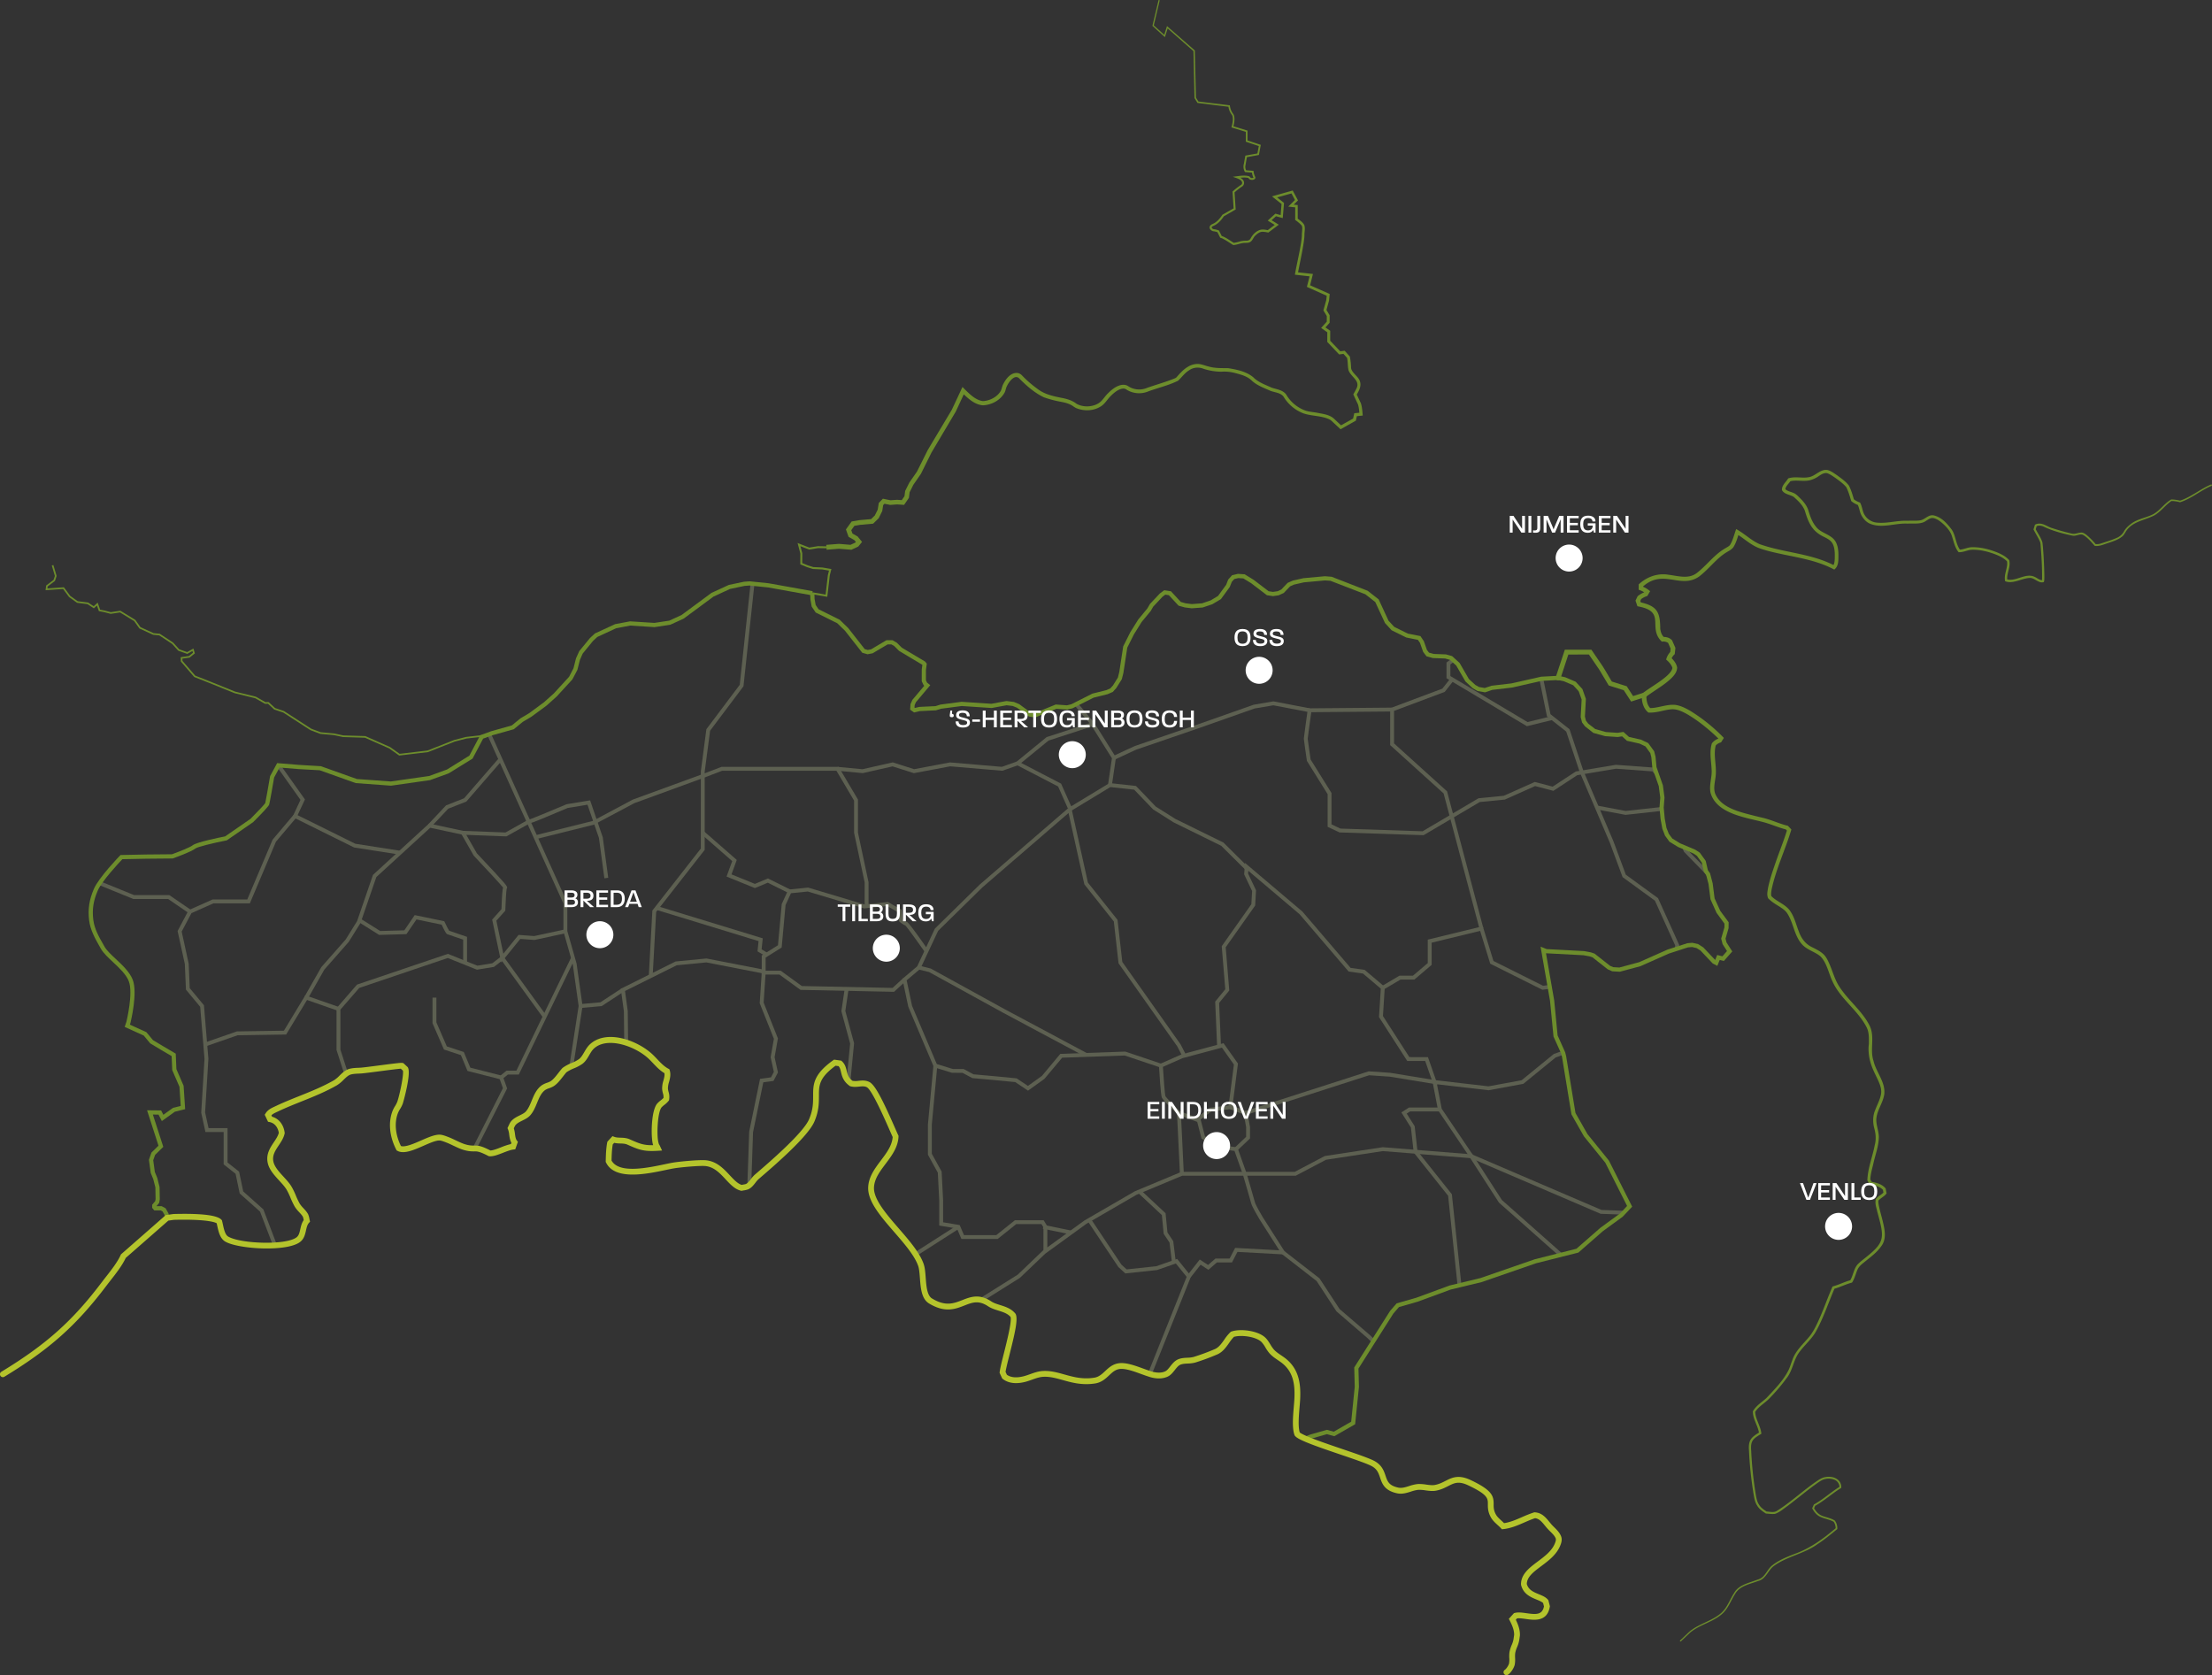 <svg id="kaart-van-iersel-svg-def-2" xmlns="http://www.w3.org/2000/svg" xmlns:xlink="http://www.w3.org/1999/xlink" width="2907.49" height="2201.72" viewBox="0 0 2907.49 2201.72">
  <rect x="0" y="0" width="2907.49" height="2201.72" fill="#333333" stroke="none"/>
  <defs>
    <clipPath id="clip-path">
      <rect id="Rectangle_864" data-name="Rectangle 864" width="2907.49" height="2201.72" fill="none"/>
    </clipPath>
    <clipPath id="clip-path-2">
      <rect id="Rectangle_863" data-name="Rectangle 863" width="2907.485" height="2201.72" fill="none"/>
    </clipPath>
    <clipPath id="clip-path-3">
      <rect id="Rectangle_858" data-name="Rectangle 858" width="2380.314" height="1601.457" fill="none"/>
    </clipPath>
    <clipPath id="clip-path-4">
      <path id="Path_3217" data-name="Path 3217" d="M995.292,320.01l.211,7.7,1.6,8.785,4.528,6.7,28.046,13.924,10.644,10.328,22.246,28.37,5.478,1.548,5.5-1.036,19.985-11.854h6.45l4.512,2.554,6.761,6.728,30.323,18.057,1.283,1.541-.965,7.227v14.443l1.951,4.138,2.559,2.047L1129,461.858l-1.945,4.627-.321,5.167,2.9,2.06,6.46-1.548,21.6-1.042,6.445-2.06,27.395-3.6,39.348,2.6,19.669-3.618,8.729,1.019,6.442,2.6,15.457,11.342,6.789,1.014,27.718-11.355,14.525,1.042,6.438-1.541,27.415-13.937,18.7-4.65,5.818-2.562,4.194-4.65,6.751-10.84,1.945-7.721,5.144-33.56,9.045-18.044,10.306-16.509,11.94-14.456,3.216-5.666,12.6-13.42,4.82-3.6,6.779,1.036,12.89,13.927,7.41,2.06,8.4,1.042,14.191-1.042,11.933-4.115,10.313-6.19,11.288-15.485,2.572-6.7,4.2-4.642,6.46-1.548,7.739.512,10.945,6.7,20.326,15.49,6.771,1.019,7.112-1.019,5.444-2.595,8.391-8.752,5.821-2.595,13.534-3.084,28.064-2.572,7.739.507,46.748,18.054,13.86,10.843,12.89,27.838,8.077,8.793,18.719,9.259,15.791,3.112,3.555,5.162,4.184,11.867,3.55,4.647,7.413,2.055,15.8.507,7.405,2.078,9.045,8.25,12.246,21.153,9.022,8.256,5.485,3.1,8.706,1.548,9.045-3.1,26.43-3.1,38.683-8.78,22.04-1.169,8.286,1.7,13.211,5.668,8.057,8.785,4.184,11.849-1.26,23.224,1.6,6.19,3.55,4.657,9.99,7.721L2038,505.188l15.791,1.016,6.789-1.016,6.763,6.178,16.134,3.621,8.7,4.125,7.1,9.789,1.6,6.2,1.3,13.944,8.378,23.718,2.083,15.824-1.018,13.206,1.352,14.553,2.371,12.86,3.385,8.464,5.057,6.8,10.955,6.715,19.679,8.25,5.472,3.6,7.1,9.822,2.893,12.366,2.9,4.133,3.239,12.376,2.572,20.135,7.741,17.016,10.644,14.443v6.18l-4.2,14.454,1.617,6.2,6.654,10.4-8.569,9.712-6.145-1.541-2.9,7.209-2.906-1.525L2164.4,787.379l-5.8-3.626-6.784-1.541-6.126.522L2120.242,791l-37.109,16.5-26.75,7.217-9.017-.53-4.833-2.055L2022.2,796.141l-4.512-1.553-8.393-1.53-49.327-2.6L1956.1,788.9l11.607,66.569,4.522,46.424,9.985,22.177,1.281,5.162,12.274,74.787,16.119,28.39,28.052,34.561,29.669,58.825-10.642,11.342-26.122,19.081-31.915,27.866-55.141,13.932-71.589,24.762-40.641,9.794-43.514,16-25.164,7.209-8.06,9.3-46.432,73.239.644,24.79-4.828,47.453-25.151,14.443-9.356-2.595-21.688,6.2-6.516,2.669c-5.638-2.457-9.58-4.607-10.856-6.249-4.016-11.151-.311-34.606.168-47.542.736-20.007-2.333-37.558-19.5-49.992-5.016-3.641-10.265-6.491-14.487-11.311-3.771-4.329-6.6-11.118-10.657-14.986-8.355-8.014-29.791-10.909-40.682-7.219-7.275,6.656-11.388,18.25-20.947,22.75a288.307,288.307,0,0,1-29.03,10.756c-6.422,1.864-14.115.3-20.26,3.125-6.674,3.066-9.944,12.325-16.175,15.4-6.162,3.038-13.471,2.521-19.766.835-12.108-3.529-25.054-9.865-36.585-11.044-19.345-2.019-21.8,16.5-38.4,19.058-28.23,4.339-45.77-9.666-67.079-8.839-8.913.329-16.664,4.655-25.1,6.819-8.7,2.228-18.7,2.653-26.142-3.147l-2.641-5.709c1.882-14.5,18.1-65.452,13.878-74.769-7.879-9.661-21.52-9.091-30.825-15.261-29.519-19.539-40.659,18.77-77.8-3.8-12.584-7.66-8.131-34.716-12.6-47.4-11.49-32.7-66.661-71.474-65.464-101.764,1-25.37,31.067-41.176,32.246-67.007-5.77-12.284-26.389-63.111-36.086-68.113-7.29-3.728-14.454.6-22.215-1.508-12.689-9.16-7.194-19.529-14.9-26.422l-6.738-.95c-39.742,28.477-15.467,41.062-30.318,75.879-8.309,19.542-54.924,59.3-72.284,74.211-4.326,3.718-7.441,10.629-12.849,12.936-1.271.558-5.633,1.179-7.135,1.515-15.467-3.708-24.393-29.906-46.748-32.427-8.031-.9-34.041,1.561-42.564,3-19.753,3.257-73.239,19.485-85.39-5.579.211-8.006.379-15.964,1.869-23.848l4.247-4.637c6.374,2.422,13.3.2,19.949,3.13,14.841,6.567,25.836,19.651,43.83,18.536-2.279-4.9-6.593-11.589-8.032-16.481-2.8-9.794-1.8-42.3,4.874-49.992,2.587-3,6.392-4.92,9.014-8.3,1.042-5.633-1.413-9.022-1.609-13.911-.323-7.655,4.915-14.922,2.544-22.735-9.249-4.933-15.388-13.891-22.9-20.56-18.1-16.05-55.569-30.061-75.4-12.378-6.323,5.628-8.625,15.289-15.162,20.158-6.162,4.568-14.678,6.3-21.291,11.3-5.126,5.706-10.4,14.372-16.435,17.98-3.318,1.981-8.309,2.929-11.324,5.169-10.772,8.083-11.456,23.855-20.018,33.631-5.322,6.117-17.181,7.4-20.98,15.4l-1.933,4.08c2.613,5.938,1.215,13.547,5.19,18.655l-1.968,5.6c-9.47,1.156-23.718,9.738-30.917,8.828-20.305-10.468-16.422-3.942-31.665-7.764-7.313-1.823-16.445-7.191-23.8-10.028-2.653-1.013-6.952-2.717-9.735-2.9-13.392-.909-42.162,20.687-54.143,14.028-7.428-14.489-10.863-32.246-4.5-48.069,1.6-4.023,4.614-7.522,6.127-11.861,2.475-7.072,9.985-38.482,7.074-44.265l-4.512-4.212c-2.037-.667-46.223,5.821-54.14,6.295-4.507.265-9.88.229-14.224,1.5-7.275,2.106-12.228,10.522-18.984,14.441-24.68,14.214-51.731,22.177-77.2,34.285-4.385,2.083-8.788,3.715-11.52,8.083l2.653,5.582c8.992,1.732,14.3,9.442,15.409,18.12-2.855,12.992-17.965,22.177-14.805,38.151,2.59,13.056,17.861,23.32,24.535,34.576,4.1,6.947,6.572,15.325,10.639,22.2,2.786,4.731,8.7,9.2,10.98,13.9.6,1.207,1.26,5.162,1.612,6.656-6.4,7.072-3.425,18.874-11.327,24.8-16.048,12.063-78.153,8.752-94.155-.95-6.656-4.039-7.734-15.645-9.621-22.735-5.093-5.806-33.7-6.972-60.01-6.28l-8.625,1.217-.708-4.828-3.219-5.673-3.86-2.065h-7.744l-1.283-1.553v-2.065l3.85-4.657.649-3.6-.3-15.992-2.916-11.347-3.229-7.726-2.251-16.526,2.9-8.24,9.99-9.811-14.357-44.479,12.969.14,3.641,7.117,14.915-10.726,11.813-2.939L166.185,968l-9.48-21.846-.833-19.414-15.475-9.1-13.6-8.189-8.551-10.323L94.876,888.506l1.508-4.52s9.557-38.388,3.056-55.057S69.822,798.5,62.727,786.105c-7.072-12.388-13.685-23.471-15.289-36.71s-.16-25.291,6.111-39.768S87.2,666.812,87.2,666.812l32.365-.654,34.492-.316s23.794-8.495,28.536-12.429,41.966-11.22,41.966-11.22l33.988-23.468s19.422-19.422,20.232-21.849,6.473-35.607,6.473-35.607l8.2-15.093,26.435,2.177,28.485,1.586,47.746,17,45.317,3.236,50.983-7.283,23.906-8.706,30.313-18.808,14.013-26.493,13.758-5,13.708-3.81,13.458-3.81,11.589-9.5,11.352-6.733,19.814-14.568,13.234-11.872,20.305-22.172,6.147-11.882,3.209-12.883,3.868-8.788,13.873-17,6.129-5.7,25.531-11.836,19.3-3.621,31.907,2.05,20.336-3.084,16.751-7.741,39.019-28.892,22.256-10.311,19.669-4.143,7.089-.507,24.828,2.572Z" transform="translate(-46.833 -297.283)" fill="none"/>
    </clipPath>
  </defs>
  <g id="Group_1456" data-name="Group 1456" clip-path="url(#clip-path)">
    <g id="Group_1455" data-name="Group 1455">
      <g id="Group_1454" data-name="Group 1454" clip-path="url(#clip-path-2)">
        <g id="Group_1453" data-name="Group 1453" transform="translate(79.802 564.931)" opacity="0.25">
          <g id="Group_1452" data-name="Group 1452">
            <g id="Group_1451" data-name="Group 1451" clip-path="url(#clip-path-3)">
              <g id="Group_1450" data-name="Group 1450" transform="translate(39.457 192.087)">
                <g id="Group_1449" data-name="Group 1449" clip-path="url(#clip-path-4)">
                  <path id="Path_3169" data-name="Path 3169" d="M509.463,793.6l-2.7-4.316,47.193-29.567L587.1,728.04l54.382-39.447L707.931,650.1l61.346-25.6h148.95L957.6,603.74l76.213-11.612.3.023L1151,601.532l170.35,73.075,104.514,3.8,90.949-30.593.336-.02,108.018-6.8,51.273,23.881-2.147,4.617-50.1-23.333L1517.8,652.856l-91.2,30.674-.463-.015-105.925-3.853-.438-.186-170.019-72.935-115.767-9.289-74.777,11.393L919.49,629.591H770.3l-60.249,25.144-65.892,38.2-53.921,39.126L556.878,763.9Z" transform="translate(664.42 158.681)" fill="#dde6aa"/>
                  <path id="Path_3170" data-name="Path 3170" d="M645.532,833.906l-4.726-1.894,50.774-126.678-14.227-17.576L652.588,696.4l-41.64,4.436-9.16-8.429-40.379-60.461,4.235-2.829,40.206,60.2,6.832,6.211,39.07-4.163,27.3-9.605,18.367,22.692Z" transform="translate(748.935 215.885)" fill="#dde6aa"/>
                  <path id="Path_3171" data-name="Path 3171" d="M631.967,709.266l-3.2-26.014-7.688-11.533-2.368-24.6-31.26-29.134,3.471-3.725,32.674,30.45,2.429,25.251,7.649,11.474,3.349,27.214Z" transform="translate(789.206 192.9)" fill="#dde6aa"/>
                  <path id="Path_3172" data-name="Path 3172" d="M1017.019,1167.9l-3.766-3.427,28.38-31.217,24.639-78.662v-49.083l-55.008-37.937-30.01-56.147-48.492-76.052-37.491-24.031-13.412-25.87L861.645,772.9l-30.5,3.695-30.489,10-26.032-26.032-41.072-35.4-26.132-39.908-45.8-35.571,3.122-4.023,46.47,36.094,26.4,40.318,40.468,34.754,23.962,23.952,28.238-9.211,32.528-3.939,22.923,14.263,13.43,25.9,37.288,23.9,49.192,77.165,29.526,55.225,56.193,38.754-.117,52.908-25.093,80.106Z" transform="translate(903.915 241.467)" fill="#dde6aa"/>
                  <path id="Path_3173" data-name="Path 3173" d="M639.623,846.7l-4.006-3.142,16.3-20.766,10.894,7.168,9.806-8.467h18.571l7.234-13.99,58.046,3.175c-9.985-15.661-25.383-39.8-26.066-40.83-.766-1.148-9.8-16.529-10.9-20.927-.937-3.741-10.9-37.784-11-38.128l-10.935-30.748-25.828-3.361-17.527-12.934-6.972-27.076,18.034-13.4,24.588-2.959,6.929-53.771-15.775-22.269-51.782,13.871L603.476,569.57c.9,15.106,2.447,36.025,3.318,38.436.884,2.007,10.817,12.139,19.514,20.369l.744.7,3.886,80.88-5.088.245-3.787-78.836c-5.172-4.917-18.551-17.853-20-21.482-1.479-3.69-3.262-32.913-3.774-41.78l-.1-1.762,29.544-13.066,55.4-14.843,18.974,26.786-7.69,59.674-27.178,3.272-14.2,10.555L658.7,660.73l15.009,11.077,27.616,3.593,12.03,33.827c.456,1.543,10.135,34.622,11.095,38.462.817,3.272,9.012,17.563,10.193,19.338.963,1.441,27.655,43.318,28.79,45.1l2.664,4.179-64.662-3.532-7.145,13.814H674.517l-11.286,9.745-10.193-6.71Z" transform="translate(805.814 75.646)" fill="#dde6aa"/>
                  <rect id="Rectangle_855" data-name="Rectangle 855" width="5.095" height="27.928" transform="matrix(0.349, -0.937, 0.937, 0.349, 1429.483, 708.258)" fill="#dde6aa"/>
                  <path id="Path_3174" data-name="Path 3174" d="M644.7,629.9l-3.5-3.695,15.141-14.344V598.995L653.3,582.42l-18.569-7.11,1.821-4.757,21.243,8.133,3.641,20.076v15.286Z" transform="translate(862.318 125.317)" fill="#dde6aa"/>
                  <path id="Path_3175" data-name="Path 3175" d="M635.9,805.1h-5.093V773.774l-2.6-4.25h-33.15l-24.446,19.534H522.987l-5.864-13.72-23.282-3.927V738.577l-1.885-36.669-12.977-23.55V638.4l7.494-80.529,25.156,7.762h14.156l13.048,7.008,26.323,2.35,30.377,2.939L610.42,587.9l18.431-13.219,24.118-28.905,85.375-2.992L786,558.81l-1.622,4.831L737.6,547.911l-82.177,2.877-23.338,27.843L610.517,594.1l-16.751-11.232-29.08-2.811-27.344-2.442-12.837-6.893-14.01-.115-19.531-6.025-6.9,74.051.01,38.413,12.91,23.427,1.946,37.973.005,28.655,21.777,3.675,5.638,13.188h42.483l24.446-19.534h37.792l4.833,7.912Z" transform="translate(621.461 82.379)" fill="#dde6aa"/>
                  <rect id="Rectangle_856" data-name="Rectangle 856" width="5.092" height="37.321" transform="translate(1251.547 857.932) rotate(-78.388)" fill="#dde6aa"/>
                  <rect id="Rectangle_857" data-name="Rectangle 857" width="66.846" height="5.093" transform="matrix(0.842, -0.539, 0.539, 0.842, 1082.719, 889.356)" fill="#dde6aa"/>
                  <path id="Path_3176" data-name="Path 3176" d="M506.761,631.019l-33.219-78.359L465.8,515.937,486.705,498.3l16.437,4.148,97.542,53.641L708.5,613.69l-2.4,4.492L598.258,560.566l-97.28-53.5L488,503.864l-16.6,14,7.066,33.5,32.974,77.664Z" transform="translate(601.074 13.58)" fill="#dde6aa"/>
                  <path id="Path_3177" data-name="Path 3177" d="M822.324,745.487l-6.9-13.379-77.206-109.2-6.224-55.044-38.744-48.78L672.48,425.367,559.232,523.123l-58.151,57.089-23.114,49.315-4.609-2.165,23.5-50.145,58.925-57.84L675.61,415.942l22.358,100.893,38.923,49,6.239,55.2,76.74,108.578,6.98,13.537Z" transform="translate(612.767 -113.782)" fill="#dde6aa"/>
                  <path id="Path_3178" data-name="Path 3178" d="M567.11,595.129l-1.024-.02-121.95-2.534L416.479,572.46H393.192V547.294l21.337-13.379,4.95-54.183,8.7-18.979,26.037-2.62,74.056,22.195,30.871-3.267,18,10.4,1.462,12.427a27.476,27.476,0,0,0,4.958,3.188c1.151.227,2.768.552,28.289,37.041l-4.171,2.918c-10.817-15.465-23.3-32.7-25.8-35.159-2.144-.759-5.4-3.163-7.255-4.624l-.833-.654-1.413-12-14.352-8.3-30.244,3.2-74.066-22.2L431.6,465.527l-7.122,15.536-5.1,55.826-21.085,13.224v17.255h19.852l27.7,20.15L565.169,590l13.988-12.849,3.445,3.748Z" transform="translate(488.794 -48.537)" fill="#dde6aa"/>
                  <path id="Path_3179" data-name="Path 3179" d="M667.891,776.5l-1.558-4.849L829.041,719.3l28.291,1.951,54.487,8.923-8.538-24.448H879.733l-37.155-57.713,2.368-37.425L821.56,590.8l-18.918-2.669-64.484-75.349-67.344-57.046-.285,3.7,10.415,21.907-1.159,20.071-38.711,54.845,4.683,56.783-13.338,16.338,2.473,57-5.09.219-2.554-58.933,13.264-16.254-4.665-56.58,38.94-55.164,1-17.316L665.347,460.4l1.156-14.988,75.39,63.9,63.366,74.043,18.467,2.6,26.465,22.394-2.427,38.312,34.746,53.967H906.9l12.554,35.951-62.706-10.278-27.077-1.856Z" transform="translate(850.75 -68.208)" fill="#dde6aa"/>
                  <path id="Path_3180" data-name="Path 3180" d="M1262.6,788.838l-5.309-44.983.046-.321,8.7-63.4,17.871-27.168V630.477l-21.118-42.821-41.034-40.4-28.006-43.766h-6.85L1179.8,524.46l-36.03,4.945v11.979l-75.253,19.261L901.621,619.071l-42.582,34.764-45.6,8.4-.377-.043-67.491-7.807,6.2,32.146,41.168,61.044-4.222,2.85-41.752-61.907-7.708-39.992,74.015,8.564,43.559-8.019,42.261-34.5.423-.15,167.526-58.637,71.632-18.345V524.964l37.308-5.121,7.273-21.451h13.285l29.355,45.872,41.087,40.364.188.387L1289,629.287v25.2l-18.075,27.476-8.505,61.937,5.233,44.339Z" transform="translate(1023.967 13.723)" fill="#dde6aa"/>
                  <path id="Path_3181" data-name="Path 3181" d="M773.7,1066.368l-7.189-74.777-4.533-23.346,18.467-19.175-15.755-38.9,22.867-14.477,18.523-5.956L784.8,687.619l-45.223-56.811-3.68-32.9L723.357,578.06l9.944-6.4h40.654v5.093H734.8l-4.438,2.857,10.469,16.567,3.649,32.6L789.71,685.61l.079.738,21.785,206.971-22.149,7.122L771,912.186l15.4,38.039L767.48,969.87l4.062,20.993,7.224,75.018Z" transform="translate(999.379 127.034)" fill="#dde6aa"/>
                  <path id="Path_3182" data-name="Path 3182" d="M1244.693,1136.765H1239.6v-31.93l-63.646-61.26L1137.777,960.4l-44.94-56.282V864.513c-13.295-16.325-12.572-18.141-12.042-19.468.525-1.558,3.573-17.581,5.47-27.851l-26.718-59.057-42.5-30.972-16.8-45.3-39.5-92.635-17.807-53.4-25.3-19.951-18.7-91.619-38.6-33.028-27.774-40.2v-7.415l-40.621-5.1L756.93,364.234l-35.457,2.427,5.5-36.236L761.4,275.269l87.957,30.6-11.709,15.055v28.53l26.682,38.617,39.241,33.458,18.681,91.512,25.032,19.743L965.5,587.426l39.47,92.553,16.315,43.972,42.345,30.863,27.927,61.734-.145.787c-1.4,7.614-4.581,24.667-5.658,28.816.978,2.231,6.613,9.75,11.6,15.844l.576.7v39.641l44.346,55.658,37.906,82.581,64.509,62.093Zm-159.11-289.99-.053.155.053-.155M731.852,332.231l-4.393,28.915,27.647-1.89,35.452-26.045,42,5.276V319.172l8.424-10.833-77.41-26.924Z" transform="translate(996.466 -331.327)" fill="#dde6aa"/>
                  <path id="Path_3183" data-name="Path 3183" d="M852.325,484.209,746.65,421.187v-20.7l12.465-9.348V372.511L779,323.629,794.159,304.1l4.023,3.122L783.24,326.476,764.208,373.5V393.69l-12.465,9.348v15.253l101.4,60.476,31.81-7.782,1.209,4.948Z" transform="translate(1035.401 -286.744)" fill="#dde6aa"/>
                  <path id="Path_3184" data-name="Path 3184" d="M835.089,679.8l-47.26-178.244-70.262-63.521v-48.5l68.573-25.711,10.909-13.789,3.993,3.158-11.785,14.9-66.6,24.968V435.77l69.7,63.02,47.649,179.706Z" transform="translate(990.427 -215.707)" fill="#dde6aa"/>
                  <path id="Path_3185" data-name="Path 3185" d="M862.144,437.018l-.372-.071-37.662-7.1.945-5,37.288,7.031L920.4,425.5l27.448-15.531h116.429v5.093H949.2L922,430.448Z" transform="translate(1155.189 -123.018)" fill="#dde6aa"/>
                  <path id="Path_3186" data-name="Path 3186" d="M958.469,472.175l-59.987-64.341-17.359-3.285-.39-.229-34.1-20.412-16.863-24.125-4.945-15.106H794.8v-5.093h33.715l5.974,18.255,15.684,22.253,32.783,19.623,18.11,3.425,58.887,63.16,52.61-17.69,1.622,4.831Z" transform="translate(1109.868 -231.867)" fill="#dde6aa"/>
                  <path id="Path_3187" data-name="Path 3187" d="M1285.444,708.311,1212.707,603.7l-11.793-20-28.171-28.9-.183-.425L1153.652,511.1v-34.5l-22.46-27.565-47.853-3.494-50.939,8.49-31.416,20.588-23.957-6.3L937.206,486.1l-32.928,3.221-73.847,43.588-110.557-3.636-15.594-7.385V478.947l-27.219-43.69-.076-.527c-.935-6.305-3.98-27.01-3.98-28.64s3.871-29.279,5.057-37.718l.306-2.172,110.641-.963.046,5.093-106.256.924c-1.956,13.947-4.627,33.351-4.7,34.894.064,1.342,2.363,17.252,3.85,27.311l27.428,44.028v41.179l11.726,5.556,108.018,3.552,73.544-43.409,33.224-3.252,40.705-18.169,23.5,6.18,30.417-19.936,52.594-8.765,50.654,3.7,24.991,30.674v35.243l18.3,41.866,28.1,28.938,11.846,20.107,72.637,104.45Z" transform="translate(921.511 -192.194)" fill="#dde6aa"/>
                  <path id="Path_3188" data-name="Path 3188" d="M821.77,1076.525l-3.114-4.028,133.213-102.89-30.379-55.574,20.387-30.1-7.265-32.681-19.147-18.189L903.236,783.7l-3.672-46.068L883.1,735.407l-.581-.514-84.624-75.006L758.07,598.135l4.281-2.76,39.442,61.163,83.521,74.031,19,2.567,3.98,49.954,11.754,47.305,19.2,18.24,8.075,36.34-19.875,29.343,30.975,56.661Z" transform="translate(1053.061 163.703)" fill="#dde6aa"/>
                  <path id="Path_3189" data-name="Path 3189" d="M824.779,1038.771l-.68-5.047,20.046-2.7,232.018-121.486,12.8-52.562c-13.792-33.893-34.538-84.476-36.407-87.929-.751-1.123-2.065-5.556-5.956-35.411l-.125-.945,5.187-7.784-19.641-35.969-43.272-36.065-6.827-17.66-16.768-78.833-40.863,5.195L855.76,527.308l-13.275-43.145-63.733,15.518v29.172L755.992,548.2H737.775l-21.928,12.949-2.587-4.388L736.387,543.1H754.12L773.659,526.5V495.682l72.281-17.6,14.046,45.645,65.2,32.6,43.977-5.589,17.7,83.216,6.16,15.854,43,35.839,21.581,39.526-5.834,8.752c1.923,14.642,4.309,30.547,5.073,32.429a1.9,1.9,0,0,0-.374-.537c.509.537,2.444,3.769,37.519,90l.308.764-13.736,56.4-1.021.535L845.716,1035.955Z" transform="translate(983.765 -17.684)" fill="#dde6aa"/>
                  <path id="Path_3190" data-name="Path 3190" d="M836.917,944.608l-1.811-4.759,31.838-12.121L877.3,904.257l23.85-50.188,81.3-67.219,76.106-115.589,3.318-57.738,5.083.3-3.392,59.1-.38.57-76.9,116.8-.293.245-80.728,66.748-23.331,49.1L870.744,931.73Z" transform="translate(1172.195 191.767)" fill="#dde6aa"/>
                  <path id="Path_3191" data-name="Path 3191" d="M1040.465,945.035l-68.423-10.25-.43-.26-57.4-34.3-108.55-23.759-59.078-23.246,1.864-4.739,58.889,23.173L916.106,895.43l.356.214L973.791,929.9l65.963,9.883,42.044-18.645L1074.89,896.2l19.035-29.193,15.707-6.425,20.018-37.171,40.361-25.49V767.2l35.694-29.134,29.261-66.888-27.756-28.434-9.812-2.228,1.128-4.968,11.281,2.562,31.2,31.963-31.133,71.161L1175.1,769.615v31.113L1133.5,827l-20.247,37.6-15.931,6.516-16.911,25.933,7.471,26.952Z" transform="translate(1035.29 225.826)" fill="#dde6aa"/>
                  <path id="Path_3192" data-name="Path 3192" d="M783.634,517.929,752.071,486.6,689.3,455.731l-26.725-16.926-24.884-25.936-31.3-3.433L554.29,441.018l-2.641-4.357,53.585-32.477,34.853,3.827,25.948,27.043,25.867,16.3L755.068,482.4l32.154,31.917Z" transform="translate(733.842 -131.966)" fill="#dde6aa"/>
                  <path id="Path_3193" data-name="Path 3193" d="M594.193,486.61l-12.938-29.058-57.766-29.979,42.671-34.907.453-.148,61.326-19.951,29.356,46.784-5.409,36.722-5.039-.741,5.136-34.869-26.246-41.823-57.094,18.574-35.938,29.4,52.477,27.234,13.664,30.69Z" transform="translate(690.292 -180.859)" fill="#dde6aa"/>
                  <path id="Path_3194" data-name="Path 3194" d="M445.185,641.527l-5.068-.491,5.7-58.553L434.3,539.952l4.4-29.676,5.037.746-4.24,28.627,11.487,42.4Z" transform="translate(552.368 32.1)" fill="#dde6aa"/>
                  <path id="Path_3195" data-name="Path 3195" d="M390.659,797l-5.09-.168,2.926-85.749,14.265-69.35,14.387-1.984,3.751-7.13-4.222-19.231,4.275-24.3-18.64-46.771,2.674-40.359,5.083.339-2.6,39.205,18.747,47.043-4.352,24.734,4.405,20.066-5.836,11.092-13.412,1.846-13.5,65.612Z" transform="translate(477.006 19.244)" fill="#dde6aa"/>
                  <path id="Path_3196" data-name="Path 3196" d="M325.219,628.179l-.718-64.14-4.062-29.531,72.042-35.867,40.621-3.917.362.071,74.942,14.591-.973,5-74.578-14.517-38.948,3.754-67.924,33.817,3.608,26.386.721,64.3Z" transform="translate(376.285 8.052)" fill="#dde6aa"/>
                  <path id="Path_3197" data-name="Path 3197" d="M297.338,639.3l-5.034-.777,16.6-107.422,28.194-2.519,28.225-18.492,2.791,4.263-29.292,19.19-25.493,2.276Z" transform="translate(332.775 31.807)" fill="#dde6aa"/>
                  <path id="Path_3198" data-name="Path 3198" d="M339.984,842.294l-5.085-.278,4.675-85.968,63.7-81.428.023-101.553,7.278-55.3,43.84-58.339L468.7,325.97l.1-.28,14.428-40.736,4.8,1.7L473.7,327.111,459.329,461.362l-43.878,58.39-7.082,53.817V676.377l-63.8,81.545Z" transform="translate(398.646 -316.349)" fill="#dde6aa"/>
                  <path id="Path_3199" data-name="Path 3199" d="M476.85,510.32l-27.611-13.713-16.914,7.074-37.283-15.146,7.433-20.318-40.382-35.284,3.349-3.835,43.02,37.581-6.947,18.986L432.3,498.171l17.122-7.158,29.7,14.747Z" transform="translate(440.703 -93.437)" fill="#dde6aa"/>
                  <path id="Path_3200" data-name="Path 3200" d="M482.517,533.656l-10.672-6.516,1.388-13.458-134.5-41.125,1.49-4.869,138.5,42.35-1.49,14.433,7.93,4.838Z" transform="translate(404.582 -33.76)" fill="#dde6aa"/>
                  <path id="Path_3201" data-name="Path 3201" d="M715.425,578.967h-5.093V547.7l-13.9-65.22V440.16l-23.208-39.251H523.056l-24.606,9.417L407.388,443.6l-52.913,28.182-77.652,19.361-1.232-4.945,77.346-19.282,52.533-28.039,91.194-33.315,25.447-9.74H676.128l25.4,42.951v43.45l13.9,65.217Z" transform="translate(306.931 -144.906)" fill="#dde6aa"/>
                  <path id="Path_3202" data-name="Path 3202" d="M532.815,408.4l-28-8.928-39.266,8.879-33.333-3.155.479-5.067,32.526,3.076,39.824-9,28.087,8.956,47.163-8.887,68.1,5.808,19.992-7.036,1.691,4.8-21.023,7.4-68.5-5.844Z" transform="translate(549.148 -149.202)" fill="#dde6aa"/>
                  <path id="Path_3203" data-name="Path 3203" d="M576.736,438.537l-2.17-4.612c6.356-2.984,27.2-12.773,28.663-13.262,1.413-.471,80.193-27.522,80.987-27.795L759.393,366.4l25.859-4.393,48.039,9.205-.958,5-47.137-9.03-24.736,4.2-74.57,26.29c-3.267,1.123-79.615,27.336-81.046,27.815-1.294.479-17.932,8.256-28.108,13.043" transform="translate(769.281 -197.184)" fill="#dde6aa"/>
                  <path id="Path_3204" data-name="Path 3204" d="M377.51,802.076l-7.764-55.189L357.472,703.5V667.1l-100-221.569-9.725-20.3,22.814-88.614,4.93,1.268L253.136,424.7l8.948,18.681L362.565,666v37.143L374.762,746l7.79,55.365Z" transform="translate(263.863 -236.457)" fill="#dde6aa"/>
                  <path id="Path_3205" data-name="Path 3205" d="M292.048,626.156l-11.917-56.338,12.226-13.695c.57-17.306,1.176-25.026,2.068-28.474-4.031-5.039-25.049-27.586-38.314-41.629l-.359-.484L237.177,453.03l60.43,2.307,31.614-17.7.229.507c7.089-2.595,32.281-13.079,48.311-19.847l.578-.166,30.522-5.024,16.633,48.484,7.191,53.259-5.047.682-7.156-53.01-15.039-43.692L379.465,423.1c-33.28,14.051-45.429,19.175-50.2,20.287l.023.041-30.44,17.049-52.691-2.009,13.871,24.273C300.736,525.856,300.5,526.4,299.639,528.4l-.456,1.057c-.665,3.619-1.4,16.348-1.767,27.754l-.031.924-11.739,13.147,9.172,43.364,20-24.685,20.614,1.51,40.384-8.747,1.08,4.978-41.1,8.9-18.691-1.37Zm5.276-96.2h0Z" transform="translate(247.524 -118.171)" fill="#dde6aa"/>
                  <path id="Path_3206" data-name="Path 3206" d="M678.694,610.316,604.71,521.783,596.3,424.4l-107.6-200.136,4.487-2.414,108.1,201.063,8.368,96.839,72.953,87.3Z" transform="translate(636.483 -413.938)" fill="#dde6aa"/>
                  <path id="Path_3207" data-name="Path 3207" d="M245.7,761.167l-4.543-2.3,46.959-92.709-5.266-14.828,10-8.182h12.972l72.133-149.072,4.584,2.218L309.012,648.24H294.665L288.844,653l4.8,13.511Z" transform="translate(253.674 7.046)" fill="#dde6aa"/>
                  <path id="Path_3208" data-name="Path 3208" d="M312.894,622.372l-43.654-11.095-8.668-20.8L238.3,583.142l-15.047-34.6v-33.6h5.093v32.544l13.715,31.54,22.312,7.349,8.587,20.6L314.15,617.44Z" transform="translate(225.997 39.306)" fill="#dde6aa"/>
                  <path id="Path_3209" data-name="Path 3209" d="M185.573,655.634,173.7,618.6V563.722l26.964-31L320.128,492.34l38.681,15.546,19.7-3.2,13.611-10.428L449.4,573.276l-4.123,2.99-54.214-74.787L380.588,509.5l-22.36,3.634-38.253-15.37L203.6,537.1,178.8,565.627V618.2l11.619,35.864Z" transform="translate(149.366 4.363)" fill="#dde6aa"/>
                  <path id="Path_3210" data-name="Path 3210" d="M107.292,580.741l-1.67-4.81,42.454-14.752.41-.007,61.382-.935,28.141-46.514L282.378,529.2l-1.678,4.808-40.471-14.118-27.464,45.4-63.791.973Z" transform="translate(44.079 37.433)" fill="#dde6aa"/>
                  <path id="Path_3211" data-name="Path 3211" d="M161.6,655.16l-4.428-2.516,22.113-38.833,31.973-36.269,15.075-24.263,20.848-60.733,73.71-67.473,45.024,9.679-1.072,4.978L322.4,430.6l-70.812,64.823-20.766,60.3-15.592,25.026-31.94,36.233Z" transform="translate(123.807 -99.662)" fill="#dde6aa"/>
                  <path id="Path_3212" data-name="Path 3212" d="M224.743,481.863l-3.708-3.491,23.4-24.864,23.677-9.325,45.938-52.918,3.848,3.336-46.758,53.865-23.776,9.363Z" transform="translate(222.562 -151.943)" fill="#dde6aa"/>
                  <path id="Path_3213" data-name="Path 3213" d="M304.816,578.393l-60.04-9.384-.349-.171-80.6-39.933,10.491-22.48-31.637-44.583.089-23.939,23.4-85.561,4.91,1.345-23.305,85.23v21.306l32.414,45.671-9.643,20.662L246.337,564.1l59.266,9.256Z" transform="translate(101.391 -212.138)" fill="#dde6aa"/>
                  <path id="Path_3214" data-name="Path 3214" d="M224.277,1005.51,200.052,942.1l-26.766-23.873-5.376-25.8-15.7-12.414V837.467H128.26l-5.546-25.355.023-.354,4.3-70.46-5.671-68.4-18.729-22.559-1.464-33.661-9.5-43.374,14.51-27.441,31.495-14.031h45.589l33.285-78.609,27.57-32.651,3.894,3.287-27.074,32.06-34.3,81.005H138.759l-28.9,12.872L97.048,574.033l9.2,42.2,1.4,32.172,18.658,22.473,5.834,70.366-4.3,70.471,4.52,20.659H157.3v45.172l15.215,12.032,5.411,25.969,26.437,23.58,24.667,64.568Z" transform="translate(22.509 -106.623)" fill="#dde6aa"/>
                  <path id="Path_3215" data-name="Path 3215" d="M199.886,572.037,172.5,553.28H126.77l-.463-.188-64.29-26.165,15.969-35.014V473.887L43.1,451.689l-11.76-44.1,4.92-1.314,11.248,42.182,35.571,22.633v21.933L68.851,524.212l58.915,23.975h46.307l28.691,19.648Z" transform="translate(-70.795 -128.73)" fill="#dde6aa"/>
                  <path id="Path_3216" data-name="Path 3216" d="M327.776,535.09h-5.093V504.548c-8.327-2.88-19.6-6.758-20.527-7.021-1.166-.29-2.042-.509-7.82-12.689l-33.043-6.827-13.2,19.325-35.864,1.016-27.222-17.1,2.707-4.311,25.915,16.277,31.724-.9L259,472.338l38.856,8.029.542,1.151c2.111,4.487,4.782,9.773,5.816,11.327,3.542,1.154,17.316,5.918,21.846,7.484l1.714.6Zm-24.352-42.5.155.046-.155-.046" transform="translate(166.849 -26.568)" fill="#dde6aa"/>
                </g>
              </g>
            </g>
          </g>
        </g>
        <path id="Path_3218" data-name="Path 3218" d="M803.145,371.408l11.22-33.883.723-2.19,2.3.005,30.955.036,1.663,0,.932,1.367L864.8,357.077c3.545,5.551,9.091,15.279,12.633,21.13l-1.724-1.365,19.654,6.216,1.052.331.6.922,9.03,13.947-3.473-1.24L918.323,392l4.09-1.3c-.469,7.543-.41,16.794,5.607,22.078l-1.836-.733c10.283.476,22.149-5.083,33.547-4.194,7.156.81,13.924,4.245,19.977,7.736a224.5,224.5,0,0,1,42.831,34.128l1.553,1.6-1.194,1.9-1.879,2.99-.588.935a14.047,14.047,0,0,0-7.268,4.375l.428-.886c-1.849,6.5-1.541,13.552-.871,20.764.476,5.541,1.128,11.138.855,16.827-.318,8.732-3.781,17.624-.99,26.081,7.925,19.659,34.3,24.785,52.948,29.679l10.71,2.572c10.616,2.635,20.891,7.53,31.281,10.1l.746.186.527.55c.886.968,3.219,3.344,4.029,4.219l-.39,1.385c-7.848,25.875-19.623,50.236-25.37,76.648-.537,2.758-1.324,7.481-.423,9.911l-.451-.672c6.878,7.364,17.283,10.28,24.064,18.505,6.677,8.933,8.7,19.236,12.368,28.355,3.4,9.348,8.862,16.773,18.187,20.97,4.39,2.287,9.238,4.545,13.387,8.159,4.168,3.532,6.509,8.7,8.66,13.532,4.092,9.241,6.557,18.93,11.675,27.616,11.663,19.4,31.273,33.407,41.457,54.13,6.794,14.622-.219,30.731,4.815,45.658,3.379,14.94,16.325,28.25,14.056,44.464-2.1,11.938-9.9,20.975-10.4,32.653-.122,7.558,3.175,14.94,3.354,22.745-.089,11.953-4.553,23.076-7.064,34.51-1.6,7.016-4.123,15.029-4.079,21.991l-.275-.792,2.557,4.222-1.426-.937c6.947,1.207,14.043,2.824,19,8.546l.29.359.089.489.914,5.047.16.894c-2.962,4.069-7.828,6.045-10.924,9.554l.359-.626c-.476,1.571-.076,4.334.352,6.695,1.454,7.545,3.8,14.915,5.526,22.478,2.434,10.178,4.749,22.218-2.32,31.283-6.231,8.969-15.067,14.979-22.91,21.479-4.039,3.191-7.336,6.132-9.04,11.143-1.928,4.813-3.247,10.3-6.432,15.172l-.675.183c-7.7,2.083-15.065,5.887-23.234,8.141l1.144-.99c-8.169,18.594-14.461,38.418-24.41,56.414-5.857,10.935-16.147,19-22.961,28.892-6.863,9.7-8.118,23.44-15.885,33.061a243.587,243.587,0,0,1-24.2,28.115c-6.145,5.714-13.395,9.867-17.323,16.59l.206-.7c.321,10.137,7.2,18.709,8.172,28.989l-.782.509c-10.634,6.369-13.613,9.022-12.615,21.887a488.056,488.056,0,0,0,6.038,57.58c.868,4.6,1.569,9.345,4.25,13.229,2.424,4.135,6.343,6.628,10.28,9.272l-.624-.224c4.622.084,9.659,1.78,13.8-.861,18.866-11.772,35.184-27.5,53.694-39.908a35.783,35.783,0,0,1,6.786-3.682c7.364-2.394,16.88-1.614,21.9,4.968a12.906,12.906,0,0,1,2.249,8.414l-.555.339c-11.579,7.056-21.688,16.621-33.977,23.275l.5-.532-1.874,4.077-.023-.99c2.434,4.831,6.16,8.862,11.332,10.713,5.24,1.951,11.148,2.931,16.053,5.982a16.442,16.442,0,0,1,3.361,10.733l-.02.469-.375.308c-8.309,6.835-16.674,13.713-25.76,19.643-17.565,12.7-40.244,16.015-57.53,28.816-7.339,5.478-10.168,17.028-20.153,19.406-10.794,4.311-24.222,6.145-30.438,17.061-5.839,8.956-9.3,19.911-17.866,26.962-12.615,10.647-29.361,13.651-41.716,24.313L967.668,1638.7a.774.774,0,1,1-1.069-1.118l11.724-11.156c12.264-10.7,29.414-14.026,41.65-24.413,8.345-6.959,11.647-17.675,17.476-26.633,5.551-10.155,17.515-12.821,27.5-16.5l3.787-1.347c9.862-2.582,11.813-13.468,19.618-19.19,8.7-6.751,19.012-10.675,28.971-14.619,20.417-7.257,37.756-20.043,54.115-33.98l-.395.777a15.64,15.64,0,0,0-.657-4.8,11.5,11.5,0,0,0-2.068-4.219l.257.211c-7.2-4.367-16.827-4.069-23.04-10.359a29.114,29.114,0,0,1-5.353-7.581l.234-.514,1.864-4.082.16-.346c12.07-6.476,22.2-16.134,34.158-23.483l-.573.983a10.383,10.383,0,0,0-7.2-10.219,20.462,20.462,0,0,0-13.736-.125c-4.418,1.752-8.424,4.981-12.3,7.7-11.989,8.839-23.4,18.4-35.317,27.382-5.172,3.631-10.041,8.016-16.244,10.145-4.026.471-7.586-.219-11.518-.42l-.339-.031c-4.164-2.753-8.775-5.763-11.357-10.239-2.913-4.242-3.743-9.3-4.657-14.186a489.779,489.779,0,0,1-6.221-57.973c-1.156-14.2,2.745-17.711,13.883-24.464l-.659,1.423c-1.26-9.722-8.083-18.426-8.141-28.579l.01-.369.2-.329c4.515-7.634,12.121-11.895,17.823-17.313,10.774-11.492,22.926-23.677,29.582-38.039,1.531-3.682,2.722-7.583,4.192-11.477,3.955-11.973,13.924-20.922,21.647-30.107,5.332-6.155,8.823-13.379,12.264-20.67,6.98-14.965,12.261-30.8,19.007-46.111,8.044-2.1,15.561-6.078,24.033-8.424l-1.029.751c3.988-6.262,4.657-15.105,9.842-21.245a69.719,69.719,0,0,1,5.951-5.371c30.624-23.9,30.023-27.535,19.995-64.048-1.187-5.638-3.178-10.13-1.979-16.343,2.684-4.067,7.779-5.844,10.629-9.437l-.41,1.592-.927-5.045.377.845c-4.036-4.66-11.34-6.264-17.372-7.143l-.489-.8-2.567-4.214-.247-.4-.028-.387c.527-15.739,6.708-30.6,9.656-45.879,2.012-7.581,1.5-14.461-.461-22-2.144-7.55-2.231-16.542.909-23.886,2.738-7.433,6.593-14.217,7.833-21.324,1.3-6.975-1.831-14.013-5.075-20.878-3.318-6.9-6.9-13.99-8.994-21.711-2.116-7.288-2.91-17.046-1.864-23.524-.036-7.448.433-14.7-2.763-21.332-5.579-11.151-13.911-20.3-22.375-29.633-8.431-9.343-17.385-19.226-22.676-31.067-5.1-10.687-7.492-24.624-15.839-32.956-7.566-6.458-18.706-8.645-25.309-17.094-9.809-11.928-10.461-28.757-19.345-40.863-5.867-7.151-16.634-10.354-24.207-18.526-1.864-4.869-.779-8.719-.1-13.285,2.315-11.52,6.188-22.569,9.987-33.6,4.922-14.438,10.98-28.933,15.263-43.42l.644,2.473-3-3.127,1.271.736c-10.929-2.7-20.642-7.372-31.342-10.036-23.481-6.145-60.858-11.067-68.413-38.513-2.009-10.249,2.261-20.354,1.454-30.519-.5-11.187-3.035-22.172.15-33.613l.14-.507.285-.379a18.553,18.553,0,0,1,9.3-6.262l-1.66,1.238,1.872-2.995.359,3.5a228.3,228.3,0,0,0-19.865-17.777,187.145,187.145,0,0,0-21.78-15.251c-7.364-4.209-15.073-8.1-23.695-6.738-8.439.95-17.194,4.416-27.148,4.115l-1.021-.031c-7.031-5.539-8.989-14.892-8.678-23.224l3.934,2.984-15.742,5.055-2.205.708-1.268-1.948-9.063-13.927,1.647,1.253-19.669-6.168-1.12-.351-.6-1.014-6.251-10.486c-2.116-3.473-4.092-7.036-6.325-10.438L845.744,340.3l2.595,1.367-30.955.038,3.02-2.185-11.135,33.911a3.224,3.224,0,1,1-6.124-2.019" transform="translate(1241.772 518.58)" fill="#6d8d2c"/>
        <path id="Path_3219" data-name="Path 3219" d="M1601.967,263.194c-14.581,6-26.7,17.008-41.96,21.851a46.8,46.8,0,0,0-11.63-1.653l.575-.163c-8.136,5.307-13.9,13.911-22.847,19.147-13.394,6.73-29.325,7.958-37.565,21.518-1.248,2.022-2.559,4.446-4.627,6.2-6,4.864-13.634,6.814-20.715,9.261-4.828,1.693-10.094,3.86-15.416,3.007-4.51-5.2-9.656-11.306-15.625-14.586-4.11-1.436-8.508,1.808-12.913,1.271-13.157-2.656-26.822-6.3-38.851-12.1-3.173-1.3-6.491-1.65-9.447-.242l.736-.833-1.574,5.169-.094-1.016c2.883,5.857,7.229,11.479,9.091,18.016,1.253,10.782,1.777,22.261,2.231,33.086.094,4.742.491,12,.117,16.7a10.049,10.049,0,0,1-.571,2.154l-.692.176c-2.773.7-5.187-.39-7.1-1.342-3.583-1.788-6.819-4.533-10.865-4.253-6.2.321-11.877,2.862-18.021,4.324-4.321,1.108-9.447,1.895-14.168-.071l-.13-.917c-1.507-8.676,4.219-17.443,2.557-25.5l.316.573c-3.555-3.853-8.594-6.555-13.695-8.7-10.163-4.115-21.533-7.051-32.483-6.789-5.411.031-11.1,3.519-17.67,3.224-5.365-6.493-6.7-15.335-9.4-22.837-2.791-6.865-8.564-12.6-14.3-17.214-2.964-2.271-6.31-4.278-9.62-4.78-3.2-.66-6.2,1.487-9.562,3.677-6.792,4.856-16.239,2.992-23.919,3.585-16.32-1.049-33.937,6.858-49.88.013-5-2.215-8.673-6.473-11.222-11.194-2.241-4.418-2.72-9.919-4.851-13.99l1.093.952a31.1,31.1,0,0,1-9.419-5.325c-1.933-6.145-3.741-12.933-6.738-18.515-3.827-4.609-9.483-8.587-14.426-12.175-3.186-2.172-7.178-5-10.616-6.048-3.471-.741-7.071,1.182-10.631,3.575a35.137,35.137,0,0,1-12.541,5.819c-8.694,1.821-17.751-.983-25.867,1.372l1.171-.952c-2.427,4.2-6.924,7.176-7.087,11.841l-.333-1.174c3.02,3.9,9.564,3.881,13.95,7.064a27.839,27.839,0,0,1,3.432,2.979c5.21,4.976,10.486,10.471,12.951,17.446,2.386,7.853,4.9,15.661,10.028,21.976,6.557,9.33,20.688,10.1,26.343,20.535,2.926,5.62,3.433,11.67,3.443,17.364-.1,6.027.456,13.025-4.245,17.777l-1.2,1.08-1.5-.769c-20.092-10.476-42.638-14.413-64.744-18.961-11.309-2.442-22.564-4.759-33.491-8.808-11.26-4.642-19.623-13.043-29.078-18.518l3.833-1.446c-2.376,6.618-3.662,12.745-7.591,19.012-2.1,2.959-5.668,4.777-8.635,6.524-14.094,8.459-23.506,22.381-36.776,32.335-24.545,16.628-47.12-11.319-74.288,13.608l.978-2.167.005,3.692-1.93-2.73a35.671,35.671,0,0,1,11.177,6.651l-1.294,2.192-1.867,3.155-.585.991-1.126.328A24.567,24.567,0,0,0,851.1,412.8l.881-1.075-1.956,4.082.13-2.236,1.617,4.652-2.2-1.925c23.058,5.032,26.975,12.763,27.163,34.782.463,4.736,2.047,8.793,5.332,11.81l-2.485-.815c4.882-.211,9.32.825,12.7,4.461l.265.6,3.723,8.429.4.909-.087.815-.67,6.274-.117,1.11a16.453,16.453,0,0,0-4.754,7.107l-.917-3.262c4,3.682,7.769,8.164,8.831,13.733-.214,6.29-4.1,10.568-8.057,14.535-7.3,6.914-15.623,12.05-23.787,17.576-3.937,2.671-8.08,5.391-11.074,8.312l-4.6-4.517c3.985-3.822,8.065-6.348,12.119-9.116,7.851-5.279,16.16-10.379,22.969-16.794,3.229-3.056,6.188-6.87,6.172-9.944l.112.8c-1.135-4.25-4.708-8.3-8.327-11.283a23.656,23.656,0,0,1,6.221-10.83l-.937,1.9.688-6.269.316,1.724-3.952-9.02.55.917a7.536,7.536,0,0,0-3.094-1.614,11.115,11.115,0,0,0-5.373-.339l-1.034-.98c-17.453-17.986,6.537-38.342-29.463-45.233l-1.66-.346-.542-1.579-1.6-4.658-.4-1.151.527-1.087,1.969-4.077.318-.657.563-.415a30.057,30.057,0,0,1,9.407-5.078l-1.714,1.319,1.877-3.15.68,3.756a29.234,29.234,0,0,0-9.419-4.861l0-2.037.008-3.692v-1.334c10.6-9.987,25.174-15.22,39.613-12.607,12.205,1.515,25.633,5.775,36.213-1.956,13.028-9.786,22.852-23.975,37.25-32.46,2.111-1.413,5.813-2.959,7.1-5.062,3.631-5.844,5.485-14,7.948-20.649,11.143,6.078,20.331,15.48,31.176,19.954,32.213,11.383,67.843,11.963,98.512,28.266l-2.7.311c2.873-3.056,2.6-9.722,2.628-14.092.048-5.363-.548-10.822-2.816-15.149-2.511-4.655-7.135-6.888-11.856-9.233-5.06-2.45-10.26-5.946-13.927-10.657-5.513-6.827-8.294-15.228-10.7-23.323-2.686-7.336-8.864-13.28-14.624-18.294-4.609-3.094-12.386-3.282-15.516-8.958-.474-6.31,5.485-10.667,8.164-15.375,9.068-3.089,18.391.064,27.125-1.655,8.747-1.3,15.243-11.153,24.853-9.325,4.663,1.3,8.266,4.184,12.185,6.761,5.569,4.151,10.985,7.751,15.452,13.323,3.369,6.152,4.925,12.48,7,19.014l-.66-.991a27.625,27.625,0,0,0,8.5,4.579c2.717,4.879,2.936,10.061,5.187,14.749a21.1,21.1,0,0,0,18.271,11.711c13.076,1.087,26.083-3.206,39.442-2.48,4.586-.344,11.839.369,17.094-.782,5.627-1.393,10.275-7.647,16.768-6.333,10.471,2.381,17.662,10.591,23.789,18.721,5.549,8.335,5.116,19.1,11.263,26.962l-1.357-.7c5.129.16,10.372-3,16.618-3.163,11.805-.216,23.1,2.773,33.921,7.153,5.322,2.294,10.621,5.027,14.838,9.6l.219.239.1.334c2.195,8.783-3.914,17.387-2.531,25.981l-.968-1.217c11.961,3.751,24.953-8.882,36.888-3.089,3.5,1.479,6.875,4.836,10.5,4.2l-.868.675c-.046-.2-.013-.176.023-.5l.069-1.031c.227-15.09-.708-30.845-1.971-45.887l-.265-2.114-.16-.8c-2.259-5.651-5.709-10.794-8.6-16.409l-.255-.491.163-.525,1.592-5.164.18-.586a13.071,13.071,0,0,1,6.415-1.36c5.663.288,10.453,4.113,15.462,5.663,8.472,2.737,17.117,5.322,25.811,7.293,3.435,1.085,6.616-.074,10.109-.845,1.841-.3,3.876-.713,6.028.247a21.624,21.624,0,0,1,4.772,3.186,97.966,97.966,0,0,1,11.424,11.767l-.8-.428a18.638,18.638,0,0,0,6.949-.576c6.827-2.3,14.283-4.444,20.873-7.382a19.372,19.372,0,0,0,10.3-9.381c2.73-4.449,6.738-7.79,10.9-10.69,8.739-5.567,19.048-6.85,27.522-11.456,8.424-4.591,14.736-14.37,23.371-19.165a49.073,49.073,0,0,1,11.823,1.683l-.565.01c7.351-2.338,14.133-6.267,20.819-10.3s13.392-8.271,20.774-11.268Z" transform="translate(1305.518 375.082)" fill="#6d8d2c"/>
        <path id="Path_3220" data-name="Path 3220" d="M426.493,716.131l16.47-1.273.26-.02.255.02,15.734,1.314-1.609.288,7.645-3.563-1.11.866L467,710.269l-.008,4-3.82-4.724.891.756-7.217-4.118-1.016-.578-.39-1.095-2.536-7.079-.558-1.558.963-1.337c.845-1.212,5.9-8.174,6.557-9.116l1.255-.219,8.709-1.513a1.864,1.864,0,0,1,.262-.036l16.376-1.436-1.884.866,6.14-5.959-.616.851,4.24-8.6-.278.879,1.3-8.238.153-.965.675-.7,3.585-3.685,1.169-1.2,1.637.336,8.727,1.8-.83-.053,8.711-.624.214-.015.206.015,7.866.527-2.694,1.309,4.91-7.14-.5,1.306.975-7.232.069-.5.222-.446,5.164-10.293.1-.193.12-.173,10.023-14.431-.216.367,13.909-27.843c-.082-.1,32.106-53.7,32.1-53.835l-.135.255,12.284-26.277,1.742-3.725,2.883,3c6.682,6.458,14.441,14.431,23.99,15.582,9.114-.369,19.114-5.556,23.6-13.657,1.255-2.661,1.566-5.775,2.964-8.373,3.5-7.143,10.249-16.147,19.366-14.831a10.139,10.139,0,0,1,5.22,2.88,143.54,143.54,0,0,0,19.939,17.458c9.386,7.507,20.682,9.969,32.2,12.261,6.848,1.235,14.064,3.343,19.689,7.756,8.571,4.938,20.911,4.489,29.167-.761,4.9-3.086,7.718-8.615,11.882-12.618,4.393-4.367,9.2-8.645,15.709-10.779,3.181-.985,7.26-1.314,10.677.738a40.572,40.572,0,0,0,3.725,2.159,26.589,26.589,0,0,0,19.9,1.026c12.877-4.736,25.722-8.009,38.095-13.135a6.248,6.248,0,0,0,2.837-2.045c3.97-4.52,8.279-9.328,13.555-12.63,5.383-3.583,12.59-5.37,18.976-3.527,3.165.8,5.595,1.757,8.638,2.48,8.907,2.638,17.156,2.162,26.419,2.355,11.406,1.887,23.5,4.278,32.7,11.846,6.588,6.723,16.012,9.962,24.418,13.792,6.422,2.2,14.6,2.88,19.042,9.147a48.167,48.167,0,0,0,24.209,20.568c5.055,1.943,11.922,2.343,17.219,3.4,7.543,1.51,16.132,2.4,21.884,8.21l3.249,3.038,6.5,6.083-2.419-.252,17.993-10.048-1.013,1.365c.25-.726,1.541-7.173,1.772-7.937l1.492-.148,7.194-.71-1.856,2.2c-.321-4.135-.771-9.083-1.953-12.918l-5.714-12.213-.479-1.021c1.283-2.172,2.582-4.431,3.667-6.707,6.537-11.006-6.351-15.663-9.8-24.675-1.393-5.149-.784-11.474-2.136-17.064l.466.952-5.745-6.478,1.7.639c-1.123.125-5.834.733-6.733.835l-.675-.713-14.367-15.121-.532-.56,0-.766.015-12.946.812,1.561-7.186-5.042-1.755-1.233,1.434-1.592,6.481-7.184-.481,1.26.01-8.63.267.963-4.309-7.2-.413-.688.217-.769,3.611-12.941-.059.308.728-7.191,1.083,1.861-25.88-11.541-1.385-.616.369-1.467,3.614-14.38,1.535,2.205-19.419-2.182-1.9-.214.369-1.874c1.551-9.75,9.241-41.568,8.808-51.212l.377-4.729c.035-2.8.771-5.6-1.418-7.708a54.1,54.1,0,0,0-7.706-6.371v-.851l.023-17.262,1.479,1.637c-2.6-.188-8.192-.884-10.626-1.077,3.252-3.242,6.74-6.725,9.643-9.618l-.285,1.91-5.74-10.794,1.854.789L1016.2,260.31l.558-2.753,10.779,8.645.652.522-.071.828-1.459,17.26-.158,1.846-1.782-.486-7.909-2.17,1.431-.344-7.92,7.184-.227-2.414c1.462.8,10.005,6.246,11.225,6.926l-1.767,1.322-11.517,8.617-.555.415a34.556,34.556,0,0,0-6.758-1.036c-4.072-.331-7.4,2.213-10.191,4.912-2.44,2.111-3.247,5.567-5.857,7.81-2.834,2.47-6.7,1.581-10.1,2.019-4.021.5-8.373,2.3-12.544,2.643l-.522.079c-4.713-2.974-9.491-6.254-14.438-8.757l-2.228-.754-.55-.186-.257-.514-3.588-7.2.726.67a22.193,22.193,0,0,0-6.236-1.5c-2.776-.8-5.768-3.751-4.1-6.807,1.182-1.841,2.921-2.417,4.22-3.043,5.09-2.322,9.111-7.171,12.162-11.805l.283-.16,15.116-8.612-.665,1.232-1.411-22.3-.041-.637a91.86,91.86,0,0,1,10.848-8.526c2.251-1.192,2.338-4,.349-5.875-2.452-2.59-7.548-3.647-10.815-5.047,6.878-.667,14.316-2.521,21.148-.708a3.683,3.683,0,0,1,1.622,1.248,2.385,2.385,0,0,0,2.254,1.131,4.413,4.413,0,0,0,1.589-.239c.492-.12.792-.563.639-.267-.95-.932-2.088-5.651-2.333-7.6l1.113,1.041-9.348-.731-.652-.051a13.5,13.5,0,0,1-1.439-11l1.734-9.766.148-.823.807-.145,15.829-2.857-.935.927,2.172-11.5.764,1.3-17.255-5.775-.769-.26v-.81l.016-12.946.784,1.059-18.7-5.775-1.006-.313c1.26-4.652,2.519-9.921,1.434-14.629a5.559,5.559,0,0,0-.568-1.408l-.4-.609a23.288,23.288,0,0,1-4.5-11.294l.917.924-40.993-5.085-.474-.059-.252-.4-3.588-5.758-.145-.232c-.005-.25-1.362-61.858-1.367-62.128l.311.665L874.231,36.459l1.38-.387c-.379,1.362-3.73,11.777-4,12.758l-.973-.881L855.548,34.264l-.359-.326.112-.469L863.314,0l1.505.359-7.932,33.488-.245-.792L871.763,46.7l-1.365.372,3.58-11.513.392-1.253.988.866,35.284,30.886.3.262.01.4,1.515,61.856-.15-.5,3.6,5.75-.723-.461,41,4.983.8.1a21.939,21.939,0,0,0,4.166,11l.6.886a7.735,7.735,0,0,1,.787,1.9c1.187,5.05.081,9.926-1.123,14.792l-.721-1.345,18.709,5.732.782.239v.82l.015,12.946-.769-1.067,17.27,5.735.95.313-.183.985-2.144,11.51-.148.787-.787.143-15.821,2.9.955-.968-1.721,9.829-.43,2.452a9.932,9.932,0,0,0,1.3,6.323l-.942-.581,9.351.705.963.074.15.97a20.22,20.22,0,0,0,2.159,7.054c1.4,4.469-7.138,5.075-8.688,1.742l-.1-.158c-.013,0-.056,0-.059-.008.079-.041-.3-.143-.407-.247-4.79-1.171-9.936-.275-14.792.227l.222-2.44a19.838,19.838,0,0,1,6.931,3.858,7.342,7.342,0,0,1,2.116,3.878A5.77,5.77,0,0,1,972.7,245.4a86.683,86.683,0,0,0-10.015,7.881l.43-1.049,1.467,22.294.053.823-.718.413-15.093,8.65.476-.463c-3.443,5.129-7.415,9.916-13.17,12.6-1.5.759-3.389,1.311-2.928,2.773a3.8,3.8,0,0,0,3.275,1.981A23.807,23.807,0,0,1,942.687,303l.242.484,3.606,7.189-.807-.7c6.213,2.03,11.324,6.2,16.873,9.483l-.973-.214a51.19,51.19,0,0,0,9.269-2.1,30.192,30.192,0,0,1,6.707-.794c2.882.148,5.388-.339,6.916-3.321,2.623-4.994,7.138-9.437,12.714-11.024,3.509-.7,6.873-.053,10.267.66l-1.25.252,11.5-8.645.115,2.483-9.358-5.742-1.719-1.054c3.033-2.768,6.786-6.183,9.4-8.564l.619-.563.812.219,7.915,2.149-1.938,1.357,1.416-17.265.581,1.35c-1.777-1.508-11.658-9.241-13.2-10.535,3.344-1.016,23.763-6.664,27.211-7.69l.611,1.143,5.768,10.782.565,1.059-.851.853-7.183,7.2-.993-2.783,7.194.71,1.479.145v1.49l.023,17.262-.71-1.365c3.305,2.546,6.975,4.848,9.231,8.645,1.523,3.9.418,8.627.275,12.62.377,9.671-7.043,41.619-8.734,51.647l-1.533-2.088,19.422,2.134,2.027.224-.491,1.981-3.58,14.39-1.016-2.083,25.908,11.477,1.215.537-.133,1.324-.71,7.194-.016.155-.043.155-3.578,12.951-.2-1.457,4.324,7.186.267.443v.522l.01,8.63v.721l-.484.54-6.463,7.2-.323-2.822,7.2,5.024.813.568,0,1,.015,12.946-.53-1.324,14.4,15.085-1.653-.588,5.752-.728L1107.9,461l.688.769,5.76,6.465.377.423a93.934,93.934,0,0,1,1.574,14.283c-.053,4.522,5.057,8.951,8.322,12.653,7.072,8.2,3.677,15.6-1.367,23.906l.076-1.956,5.91,12.577a37.224,37.224,0,0,1,1.513,7.143c.453,2.967.634,5.946.889,8.936l-2.012.2-7.191.728,1.818-1.615-1.431,6.473-.2.909-.817.458-17.968,10.092-1.339.754-1.082-1.006-6.639-6.183c-2.057-1.8-4.179-4.247-6.4-5.518-10.132-5.192-23.611-4.408-34.522-8.113a52.268,52.268,0,0,1-25.25-20.341,12.492,12.492,0,0,0-2.292-3.112c-4.125-3.832-10.3-4.146-15.707-6.122-8.447-3.789-17.369-6.883-24.4-13.155-6.091-6.229-14.843-8.4-23.168-10.558a53.038,53.038,0,0,0-17.3-1.523,77.916,77.916,0,0,1-22.778-3.652c-6.565-2.656-13.568-2.378-19.46,1.742-5.821,3.489-9.539,9.06-14.53,13.718-12.933,6.5-27.553,9.534-40.71,14.65a31.36,31.36,0,0,1-23.853-1.118,42.447,42.447,0,0,1-4.054-2.317c-1.811-1.128-4.268-1.029-6.723-.283-4.983,1.6-9.549,5.447-13.542,9.5-4.375,4.347-7.311,10.033-12.722,13.371-9.768,6.208-22.335,6.544-32.748,2.04a33.269,33.269,0,0,1-4.039-2.58c-4.6-3.117-10.025-4.469-15.9-5.584a138.852,138.852,0,0,1-22.215-5.9c-12.518-5.964-23.025-15.363-32.684-25.118-6.094-5.317-13.407,5.322-15.836,10.4-1.388,2.679-1.632,5.882-3.02,8.536-5.623,10.191-17.077,16.239-28.495,16.766-11.515-.927-20.293-9.738-28.136-17.308l4.624-.726-12.218,26.3-.059.127-.076.127c.1-.188-32.276,54.456-31.752,53.529l-13.84,27.879-.092.188-.125.178-9.99,14.456.216-.367-5.136,10.305.29-.945-.957,7.234-.094.708-.407.6-4.894,7.153-.97,1.418-1.724-.112-7.866-.507.418,0-8.711.644-.415.031-.415-.084-8.732-1.772,2.809-.868-3.575,3.695.828-1.66-1.283,8.243-.071.456-.206.423L495.65,680.7l-.234.476-.384.377-6.127,5.974-.784.766-1.1.1-16.376,1.474.262-.033-8.7,1.536,2-1.258-5.788,8.09.4-2.893,2.552,7.074-1.406-1.673,7.227,4.1.514.293.377.463,3.832,4.714,1.625,2-1.632,2-2.855,3.5-.456.558-.66.308-7.637,3.583-.761.359-.848-.069-15.74-1.276h.514L427,722.56Z" transform="translate(659.552 -0.002)" fill="#6d8d2c"/>
        <path id="Path_3221" data-name="Path 3221" d="M429.926,345.06l18.581,3.206,3.1-26.74,1.826-7.268-10.438-1.785-12.009-.545-7.39-2.338-8.177-3.394.069-13.539-3.066-11.571,13.4,5.248,11.49-1.872,11.2.2" transform="translate(637.791 434.686)" fill="none" stroke="#6d8d2c" stroke-miterlimit="10" stroke-width="2.532"/>
        <path id="Path_3222" data-name="Path 3222" d="M714,484.95l-8.217-1.225-15.727-11.543-5.78-2.33-7.948-.927-19.6,3.606-.344-.025-39.075-2.577-26.88,3.529-6.919,2.114L562.17,476.6l-7.431,1.78-5.174-3.68.446-7.168,2.559-5.768,15.577-18.477-.848-.68-2.488-5.274.026-15.429.8-6.025-.2-.247-30.453-18.23-6.5-6.463-3.555-2.014h-4.963l-19.753,11.716-6.61,1.248-6.97-1.974-22.686-28.925-10.2-9.9-28.314-14.056-5.261-7.787-1.747-9.778-.214-7.69,5.523-.155.206,7.484,1.459,8.009,3.8,5.615,27.777,13.794,11.207,10.911L489.868,395.1l3.988,1.125,4.377-.825L518.452,383.4h7.935l5.732,3.361,6.519,6.486,30.438,18.123,2.363,2.839-1.1,8.245V436.1l1.413,3,4.273,3.42-18.956,22.49-1.6,3.8-.2,3.168.624.443,5.752-1.329,21.24-1.026,6.58-2.052,27.667-3.639.27.02,39,2.572,19.738-3.629,9.852,1.25,7.046,2.931,14.907,10.94,5.36.8,27.616-11.311,14.741,1.059,5.707-1.367,27.708-14.008,18.472-4.591,5.057-2.228,3.634-4.028,6.394-10.265,1.808-7.176,5.19-33.858L839,372.827l10.519-16.8,11.788-14.27,3.484-5.984,12.959-13.741,5.747-4.293,8.877,1.352,13.012,14.061,6.458,1.8,7.925.983,13.56-1,11.322-3.9,9.582-5.755,10.744-14.736,2.625-6.845,5.113-5.658,7.7-1.846,8.836.588,11.757,7.212,19.76,15.06,5.671.853,6.292-.9,4.609-2.2,8.416-8.778,6.827-2.987,13.9-3.142,28.278-2.59,8.772.7,47.453,18.459,14.388,11.25,12.987,28.054,7.441,8.093,17.927,8.869,16.532,3.26,4.522,6.738,4.039,11.451,2.725,3.565,6.2,1.719,16.129.6,8.039,2.256,9.845,8.979L1284,434.449l8.477,7.756,4.8,2.717,7.538,1.339,8.943-3,26.285-3.084,39.007-8.813,22.04-1.169.293,5.516-21.8,1.156-38.747,8.778-26.134,3.068-9.442,3.237-9.875-1.755-6.4-3.7-9.549-8.91L1267.4,416.8l-8.248-7.522-6.45-1.808-16.117-.6-8.306-2.3-4.377-5.735-4.207-11.93-2.709-3.937-15.378-3.127-19.177-9.488-8.719-9.488-12.791-27.624-13.015-10.176-45.969-17.761-7.1-.464-27.665,2.536-13.091,2.982L1049,312.629l-8.363,8.724-6.7,3.056-7.514,1.077-7.874-1.187-20.774-15.834L987.532,302.2l-6.641-.435-5.223,1.248-3.275,3.626-2.735,6.86-11.62,15.938-11.314,6.723-12.63,4.258-14.464,1.062-9.065-1.156L902.4,338.05l-12.765-13.792-4.68-.716-3.7,2.765-12.2,13-3.326,5.773L853.9,359.4l-10.137,16.244-8.8,17.542-5.129,33.384-2.052,8.144-7.27,11.594-4.591,5.09-6.8,2.951-18.4,4.573-27.741,14.018-6.855,1.643-14.3-1.026Z" transform="translate(646.744 458.043)" fill="#6d8d2c"/>
        <path id="Path_3223" data-name="Path 3223" d="M146.1,1137.067l-.634-4.314-2.564-4.53-2.546-1.36H132l-2.745-3.323v-4.054l4.023-4.864.474-2.615-.288-15.393-2.788-10.843-3.338-8.235L125,1060.347l3.333-9.473,9.228-9.063L122.55,995.3l18.472.2,2.941,5.742,12.735-9.16,10.089-2.513-1.658-25.182-9.5-21.874-.787-18.429-14.184-8.337L126.632,907.3l-8.441-10.194-25.052-11.39,2.292-6.878c.033-.171,9.211-37.522,3.1-53.178-3.512-9.009-12.31-17.224-20.82-25.167-6.427-6-12.5-11.665-15.717-17.29l-.922-1.612c-6.74-11.787-13.109-22.921-14.711-36.137-1.744-14.382.2-27.089,6.318-41.2,6.4-14.767,33.066-42.465,34.2-43.639l.792-.817,33.5-.677,34.054-.311c9.076-3.259,24.133-9.2,27.262-11.8,4.894-4.062,35.174-10.221,42.635-11.691l33.308-23c8.841-8.846,18.495-19,19.47-20.8.5-1.653,4.135-22.373,6.29-35l.076-.448,9.279-17.077,28.227,2.322,29.188,1.734,47.389,16.87L443,563.124l50.407-7.2,23.366-8.51,29.434-18.261,14.163-26.776,14.757-5.363,26.8-7.525,11.487-9.371,11.235-6.667,19.592-14.408,13.035-11.693,19.964-21.8,5.831-11.271,3.285-13.012,4.253-9.419,14.133-17.278,6.45-5.994,26.582-12.231,19.638-3.68.346.02,31.612,2.03,19.651-2.982,16.137-7.456,39.274-29.009,22.849-10.509,20.041-4.194,7.331-.522,25.07,2.595,57.718,10.384-.98,5.434-57.514-10.351-24.382-2.516-6.661.474L888.738,310.1l-21.716,10.061-39.279,29.012-17.494,7.963-20.629,3.127-.3-.018-31.561-2.024-18.62,3.491-24.82,11.507-5.668,5.269-13.517,16.56-3.619,8.228-3.382,13.254-6.562,12.478-20.5,22.365-13.44,12.04-20.041,14.716L616.42,484.76l-11.874,9.733-27.731,7.779-12.554,4.571L550.4,533.056l-31.459,19.45-24.461,8.846L443.2,568.675l-.293-.02-46.047-3.389L349.49,548.4,321.4,546.84,296.687,544.8l-7.122,13.109c-1.108,6.483-5.686,33.122-6.5,35.561-.675,2.025-7.706,9.738-20.9,22.931l-.385.321-34.461,23.8-.565.109c-17.958,3.514-38.105,8.452-40.733,10.634-4.973,4.128-26.888,12.017-29.371,12.9l-.438.158-34.955.318-31.186.631c-4.489,4.726-26.9,28.666-32.32,41.176-5.78,13.341-7.545,24.805-5.9,38.337,1.467,12.111,7.285,22.281,14.023,34.061l.919,1.612c2.806,4.9,8.579,10.288,14.69,15.994,8.546,7.975,18.23,17.018,22.2,27.2,6.743,17.288-2.549,55.12-2.949,56.722l-.784,2.368,21.686,9.86,8.655,10.448L143.49,911l16.748,9.85.873,20.4,9.468,21.818,2.024,30.746-13.54,3.369-17.094,12.292-4.344-8.493-7.461-.079,13.7,42.452-10.751,10.558-2.462,7.005,2.108,15.505,3.216,7.772,3,11.984.3,16.264-.828,4.579-3.565,4.308h6.845l5.179,2.768,3.866,6.822.782,5.34Z" transform="translate(70.756 464.006)" fill="#6d8d2c"/>
        <path id="Path_3224" data-name="Path 3224" d="M675.528,1354.112,673.434,1349l6.807-2.771,22.434-6.409,8.994,2.493,22.921-13.16,4.665-45.869-.659-25.457,47.125-74.278,8.6-9.918,25.953-7.438,43.626-16.028,40.512-9.76,71.464-24.718,54.723-13.835,31.416-27.433,26.1-19.078,9.142-9.743-28.665-56.837-28.121-34.706-16.361-28.818-12.353-75.273-1.179-4.7-10.069-22.368-4.566-46.875-12.432-71.252L991.558,708l49.218,2.618,8.8,1.635,4.953,1.706,20.412,16.05,4.054,1.724,8.093.476,26.111-7.041,37.181-16.524,26.076-8.388,6.557-.555,7.66,1.739,6.733,4.316,15.63,16.509,2.628-6.532,6.848,1.716,6.081-6.891-5.765-9.012-1.92-7.357,4.3-14.807V674.5l-10.4-14.207-7.965-17.81-2.552-19.957-3.066-11.721-2.926-4.166-2.885-12.345-6.476-8.961-4.836-3.186-19.816-8.345-11.408-6.993-5.727-7.848-3.535-8.989-2.371-12.859-1.411-15.029,1.018-13.155-2.009-15.253-8.429-24.107-1.276-13.72-1.416-5.475-6.379-8.8-7.784-3.692-16.552-3.713-6.331-5.786-5.783.866-16.646-1.133-15.35-4.275-10.922-8.564-3.891-5.1-1.851-7.145,1.256-23.1-3.815-10.794-7.273-7.932L1014,355.886l-8.009-1.64,1.108-5.411,8.821,1.864,13.759,5.9,8.836,9.641,4.556,12.9-1.268,23.346,1.36,5.238,2.992,3.924,9.274,7.168,14.034,3.911,15.2.98,7.8-1.169,7.186,6.572,16,3.657,9.335,4.431,7.828,10.782,1.811,7.14,1.263,13.6,8.4,23.955,2.121,16.109-1.024,13.26,1.332,14.319L1149,548.706l3.15,7.876,4.525,6.078,10.318,6.325,19.939,8.408,5.892,3.883,7.719,10.682,2.9,12.384,2.88,4.1,3.433,13.206,2.521,19.72,7.446,16.374,11.013,14.943-.109,7.858-3.99,13.723,1.316,5.04,7.538,11.782-11.059,12.536-5.442-1.365-3.14,7.81-6.02-3.158-16.2-17.1-5.1-3.188-5.91-1.347-5.381.461-25.016,8.121-37.382,16.59-27.186,7.329-9.941-.583-5.9-2.613-19.969-15.7-3.873-1.332-8.014-1.462-49.315-2.6,10.771,61.79,4.507,46.177,9.959,22.233,1.283,5.161,12.239,74.52,15.76,27.764,28.23,34.876,30.54,60.549-12.35,13.091-26.124,19.081-32.223,28.154-55.783,14.092-71.619,24.77-40.486,9.755-43.361,15.943-24.568,7.046-7.387,8.523-45.872,72.353.629,24.127-.018.173-4.971,48.864-27.382,15.727-9.72-2.7L681.9,1351.5Z" transform="translate(1041.435 539.458)" fill="#6d8d2c"/>
        <path id="Path_3225" data-name="Path 3225" d="M601.021,515.571l-25.363,2.9-.815.209-14.469,3.725-35.35,13.911-37.16,4.418L475.14,531.66l-32.279-14.291-28.923-.9L401.865,513.9l-17.683-1.591-12.592-4.734-.922-.573-5.337-3.435-29.648-19.2-11.836-3.98-8.3-7.718-4.044.107-12.653-7.245-27.346-6.695-32.579-13.183-20.13-7.942-17.155-19.857-.16-4.324,10.183-1.472,6.073-4.887-1.281-4.352-7.527,4.245L197.787,403.1l-8-8.854-17.25-11.4-8.1-.787-17.629-8.1-6.853-9.633-19.111-11.714-12.409,1.9-8.523-2.233-6.267-1.215-2.878-8.3-4.619,4.207-7.9-5.177-13.634-1.737L54.427,332.8l-8.1-10.993-16.055,1.113-6.267.448.547-4.393,9.618-7.291,2-5.87-4.2-14.056" transform="translate(37.13 451.199)" fill="none" stroke="#6d8d2c" stroke-miterlimit="10" stroke-width="2.17"/>
        <path id="Path_3226" data-name="Path 3226" d="M1980.115,1374a3.82,3.82,0,0,1-2.05-7.046c1.879-1.189,4.9-5.806,5.472-8.37a30.086,30.086,0,0,0,.3-7.01,42.632,42.632,0,0,1,.25-7.723,41.824,41.824,0,0,1,2.913-9.437,33.841,33.841,0,0,0,2.363-7.456l.828-5.6c.2-6.82-2.852-13.392-5.732-19.025l-1.194-2.34,6.7-7.443,1.1-.293c4.51-1.187,9.865-.43,15.538.369,12.595,1.78,20.525,2.3,22.837-8.93l-1.164-4.5c-1.821-1.734-5.07-3.071-8.49-4.479-7.739-3.183-17.372-7.148-20.435-19.078l-.122-.929c-.074-13.537,11.23-21.989,22.162-30.163,9.055-6.774,18.419-13.776,22.4-23.769.881-2.169,1.691-4.591,1.105-6.284-1.143-3.3-4.314-6.43-7.38-9.455-1.075-1.059-2.114-2.088-3.04-3.094-1.339-1.444-2.595-2.982-3.807-4.469-3.978-4.874-7.433-9.109-12.969-9.76-4.792,1.579-9.526,3.641-14.112,5.638-8.62,3.756-17.532,7.637-27.537,8.729l-1.92.209-1.306-1.424c-1.25-1.36-2.74-2.717-4.319-4.158-3.254-2.969-6.621-6.038-8.79-9.908-4.1-7.336-4.067-12.946-4.041-17.453.046-7.571.074-12.574-25.834-24.818-12.664-5.974-18.391-3.051-26.32.986-4.334,2.21-9.244,4.713-15.76,5.987-4.67.922-9.5.272-14.163-.356a46.92,46.92,0,0,0-9.5-.67,44.525,44.525,0,0,0-9.491,2.279c-5.449,1.716-11.632,3.657-18.093,2.289-16.735-3.555-19.819-12.651-22.539-20.675-2.057-6.068-3.832-11.309-11.314-15.251-6.448-3.384-23.262-9.1-41.064-15.159-17.542-5.966-35.683-12.139-47.2-17.161-8.78-3.83-11.166-5.892-12.34-7.405l-.374-.479-.2-.57c-3.259-9.042-1.994-24.084-.881-37.357.362-4.293.7-8.352.823-11.622.629-17.087-1.108-34.578-17.925-46.758-1.288-.935-2.59-1.816-3.883-2.689-3.835-2.592-7.8-5.276-11.238-9.2a55.117,55.117,0,0,1-5.065-7.316,38.948,38.948,0,0,0-5.353-7.418c-7.153-6.863-26.264-9.468-36.06-6.608a59.369,59.369,0,0,0-6.42,8.113c-4,5.671-8.131,11.533-14.887,14.714a291.825,291.825,0,0,1-29.592,10.968,42.684,42.684,0,0,1-9.822,1.283c-3.664.189-7.128.369-9.911,1.645-2.592,1.192-4.759,3.939-7.051,6.85-2.567,3.26-5.223,6.629-9.025,8.508-6.117,3.01-13.878,3.389-22.447,1.1-4.441-1.291-8.923-2.923-13.257-4.5-7.721-2.809-15.709-5.712-22.727-6.432-9-.95-13.364,3.163-18.892,8.35-4.675,4.39-9.977,9.366-18.543,10.685-16.987,2.61-30.453-1.151-42.33-4.469-8.579-2.4-16.687-4.67-25.177-4.327-5.19.188-10.056,1.928-15.21,3.769-2.923,1.044-5.943,2.121-9.091,2.931-12.073,3.094-22.253,1.767-29.439-3.835l-.728-.568-3.494-7.553.143-1.092c.672-5.177,2.977-14.342,5.643-24.95,3.929-15.633,10.445-41.538,8.691-47.357-3.983-4.561-9.806-6.384-15.961-8.309-4.645-1.454-9.447-2.959-13.641-5.737-12.455-8.243-20.669-5.032-31.074-.963-12,4.688-25.6,10-46.6-2.753-9.85-5.994-10.937-20.438-11.9-33.18-.474-6.3-.922-12.246-2.32-16.223-4.81-13.685-18.248-29.175-31.242-44.153-18.085-20.845-35.167-40.537-34.438-59.027.545-13.85,8.793-24.808,16.768-35.409,7.487-9.949,14.568-19.361,15.426-30.715-1.047-2.274-2.467-5.51-4.156-9.353-6.318-14.4-23.1-52.638-29.811-56.1-3.02-1.548-6.246-1.215-9.985-.838-3.443.349-7.339.746-11.479-.379l-.672-.181-.565-.408c-8.36-6.035-9.964-12.745-11.253-18.136-.751-3.155-1.365-5.717-3.2-7.777l-3.957-.56c-21.844,16.01-21.846,26.022-21.851,39.781-.005,9.223-.008,19.679-5.946,33.6-8.475,19.929-53.081,58.237-72.126,74.6L997.161,722a34.123,34.123,0,0,0-4.151,4.739c-2.559,3.285-5.462,7.01-9.687,8.813a30.705,30.705,0,0,1-5.92,1.375c-.774.137-1.459.257-1.89.354l-.861.188-.856-.2c-7.871-1.887-13.8-8.248-20.081-14.983-7.38-7.914-15.011-16.1-26.2-17.362-7.443-.812-33.033,1.541-41.5,2.972-2.949.484-6.674,1.268-10.991,2.177-25.011,5.264-66.875,14.067-78.474-9.862l-.407-.838.046-1.734c.2-7.731.418-15.727,1.915-23.644l.2-1.069,6.733-7.352,2.422.919c2.432.927,5.2,1.016,8.136,1.113,3.669.12,7.83.255,12,2.091,12.793,5.661,18.131,8.009,30.929,7.769-.1-.334-.209-.71-.334-1.141-2.76-9.661-2.447-44.237,5.651-53.575a33.03,33.03,0,0,1,4.622-4.187,30.307,30.307,0,0,0,3.659-3.231,16.411,16.411,0,0,0-.761-6.045,28.719,28.719,0,0,1-1.044-6.089,34.831,34.831,0,0,1,1.7-10.7c.955-3.54,1.8-6.659,1.322-9.684-5.915-3.519-10.532-8.4-15.009-13.124-2.4-2.539-4.67-4.935-7.087-7.084-17.629-15.625-52.915-27.907-70.325-12.378-2.559,2.276-4.436,5.488-6.425,8.89-2.432,4.161-4.945,8.462-9,11.479a54.892,54.892,0,0,1-10.9,5.783,52.1,52.1,0,0,0-10.079,5.284c-1.444,1.635-2.923,3.532-4.482,5.536-3.853,4.943-7.838,10.056-12.585,12.893a35.349,35.349,0,0,1-5.783,2.557,23.574,23.574,0,0,0-5.225,2.4c-5.195,3.9-7.787,10.193-10.53,16.858-2.32,5.638-4.721,11.464-8.892,16.229-2.781,3.193-6.7,5.144-10.5,7.028-4.27,2.121-8.3,4.123-9.9,7.492l-1.235,2.6a40.226,40.226,0,0,1,1.515,7.5c.456,3.356.889,6.529,2.539,8.648l1.281,1.645-3.445,9.811-2.355.288c-3.807.466-8.867,2.427-13.759,4.326-6.786,2.633-13.2,5.113-18.1,4.5l-.672-.084-.6-.311c-11.744-6.055-14.543-6.01-18.4-5.964a42.923,42.923,0,0,1-12.445-1.49c-4.854-1.209-10.214-3.753-15.4-6.213-3.155-1.5-6.139-2.913-8.846-3.957l-.489-.186c-2.274-.871-6.078-2.33-8.116-2.46-4.838-.362-13.292,3.377-21.469,6.962-12.684,5.562-25.8,11.311-34.283,6.6l-1.013-.565-.53-1.031c-8.992-17.54-10.687-36.216-4.65-51.24a41.777,41.777,0,0,1,3.1-5.905,32.53,32.53,0,0,0,2.964-5.788c3.051-8.722,8.66-35.273,7.4-40.845l-2.755-2.572c-4.133.262-17.494,2.006-27.52,3.313-10.942,1.431-21.278,2.778-24.869,2.992-.922.056-1.872.1-2.842.14-3.687.158-7.5.326-10.537,1.215-3.3.957-6.313,3.878-9.5,6.972a46.24,46.24,0,0,1-8.638,7.112c-15.083,8.683-31.166,15.123-46.717,21.352-10.183,4.079-20.713,8.3-30.766,13.073l-1.553.726c-2.821,1.309-5.332,2.473-7.153,4.378l.868,1.826c8.923,2.557,15.185,10.4,16.529,20.924l.087.655-.143.647c-1.278,5.819-4.573,10.751-7.759,15.523-4.444,6.649-8.64,12.931-7.031,21.067,1.385,6.993,7.451,13.6,13.315,19.995,3.929,4.286,7.993,8.714,10.759,13.376a100.724,100.724,0,0,1,5.554,11.566,92.83,92.83,0,0,0,5.088,10.639,38.442,38.442,0,0,0,4.78,5.859c2.4,2.61,4.889,5.3,6.348,8.319a27.814,27.814,0,0,1,1.571,5.9c.125.624.232,1.169.321,1.548l.458,1.948-1.345,1.485c-2.277,2.518-3.094,6.17-3.962,10.038-1.179,5.259-2.518,11.22-7.9,15.258-17.718,13.318-82.042,9.2-98.428-.738-6.74-4.09-8.711-13.208-10.3-20.53-.257-1.192-.5-2.338-.761-3.4-3.382-2.223-18.4-5.511-56.274-4.535l-7.283,1.029L165.28,825.635c-4.724,10.066-12.62,20.153-19.608,29.078-1.91,2.439-3.771,4.815-5.5,7.1C100.72,914.045,65.559,945.44,5.8,981.788a3.819,3.819,0,1,1-3.967-6.526c58.833-35.79,93.437-66.679,132.242-118.049,1.755-2.322,3.639-4.734,5.579-7.209,6.9-8.811,14.716-18.8,19.014-28.283l.341-.751,58.915-51.64,10.186-1.411c36.537-.98,57.723,1.584,62.981,7.578l.591.67.232.866c.387,1.462.746,3.107,1.118,4.841,1.276,5.892,2.862,13.226,6.791,15.615,15.679,9.5,75.66,11.846,89.88,1.159,3.132-2.35,4.016-6.277,5.034-10.823.868-3.876,1.841-8.2,4.477-11.9a37.093,37.093,0,0,0-.947-4.029c-.963-1.986-3.058-4.26-5.085-6.458a44.142,44.142,0,0,1-5.74-7.158,99.651,99.651,0,0,1-5.531-11.507,94.245,94.245,0,0,0-5.108-10.69c-2.355-3.97-5.979-7.919-9.814-12.1-6.575-7.168-13.374-14.578-15.177-23.674-2.226-11.238,3.3-19.5,8.169-26.8,2.781-4.161,5.414-8.1,6.5-12.274-.96-6.025-4.635-12.725-12.246-14.194l-1.9-.364-4.385-9.216,1.113-1.775c3.018-4.826,7.594-6.944,11.632-8.813l1.485-.7c10.27-4.882,20.914-9.144,31.2-13.267,15.307-6.129,31.133-12.467,45.734-20.876a39.863,39.863,0,0,0,7.143-5.982c3.72-3.608,7.566-7.339,12.684-8.821,3.911-1.146,8.391-1.342,12.34-1.513.932-.043,1.846-.084,2.725-.132,3.321-.2,14-1.594,24.331-2.941,26.738-3.489,29.6-3.7,31.22-3.173l.8.262,5.628,5.253.306.611c4.169,8.284-5.9,44.456-6.878,47.244a39.033,39.033,0,0,1-3.613,7.181,35.355,35.355,0,0,0-2.574,4.831c-5.08,12.651-3.7,28.52,3.764,43.73,5.628,1.844,17.171-3.211,26.557-7.326,9.435-4.138,18.352-8.016,25.039-7.588,3.183.206,7.321,1.79,10.344,2.949l.494.188c2.987,1.151,6.239,2.7,9.386,4.189,4.843,2.3,9.857,4.678,13.975,5.7a34.981,34.981,0,0,0,10.489,1.26c5.23-.053,9.068.206,21.311,6.458,3.229,0,8.783-2.139,13.8-4.082a90.061,90.061,0,0,1,13.2-4.382l.6-1.7c-1.892-3.341-2.4-7.1-2.862-10.486a27.487,27.487,0,0,0-1.592-7.15l-.7-1.6,2.679-5.656c2.735-5.758,8.4-8.574,13.407-11.057,3.267-1.625,6.356-3.158,8.144-5.213,3.346-3.82,5.4-8.818,7.583-14.11,3.015-7.326,6.137-14.9,13.025-20.071a28.455,28.455,0,0,1,7.128-3.44,29.746,29.746,0,0,0,4.533-1.953c3.517-2.1,7.054-6.644,10.476-11.034,1.655-2.126,3.372-4.324,5.073-6.221l.537-.494a56.687,56.687,0,0,1,11.917-6.407,48.566,48.566,0,0,0,9.4-4.915c2.8-2.083,4.818-5.541,6.957-9.2,2.2-3.769,4.479-7.662,7.94-10.741,21.637-19.289,60.639-5.21,80.476,12.371,2.666,2.368,5.157,5,7.563,7.543,4.642,4.9,9.027,9.534,14.6,12.506l1.4.744.461,1.518c1.686,5.566.293,10.731-.94,15.286a28.751,28.751,0,0,0-1.444,8.4,22.007,22.007,0,0,0,.82,4.533,22.184,22.184,0,0,1,.731,10.237l-.168.914-.57.733a31.522,31.522,0,0,1-5.546,5.246,26.8,26.8,0,0,0-3.6,3.206c-5.335,6.15-6.761,37.1-4.09,46.447.3,1,.464,1.586.576,1.938a19.842,19.842,0,0,1,1.775,3.288l2.363,5.078-5.589.346c-19.017,1.194-25.207-1.553-40.14-8.161-2.809-1.237-5.9-1.339-9.165-1.446a39.881,39.881,0,0,1-8.044-.823l-1.882,2.05c-1.2,6.914-1.39,13.865-1.586,21.2,9.684,17.535,47.12,9.664,69.623,4.932,4.4-.924,8.2-1.726,11.3-2.238,8.151-1.375,34.841-3.99,43.611-3.025,14,1.581,23,11.23,30.937,19.743,5.228,5.61,10.178,10.919,15.521,12.557l1.25-.224c1.174-.209,3.621-.639,4.25-.879,2.411-1.031,4.477-3.68,6.661-6.481a39.688,39.688,0,0,1,5.2-5.839l1.184-1.019c17.038-14.632,62.3-53.5,70.076-71.792,5.327-12.493,5.33-21.706,5.335-30.611.005-15.057.01-28.062,26.274-46.88l1.243-.889,9.4,1.324.863.774c4.217,3.771,5.319,8.385,6.292,12.452,1.11,4.647,2.162,9.045,7.713,13.287a25.715,25.715,0,0,0,8.052-.008c4.316-.435,9.208-.935,14.25,1.643,7.637,3.939,18,24.917,33.315,59.824,1.889,4.3,3.438,7.828,4.487,10.066l.4.856-.043.942c-.644,14.123-8.964,25.179-17.008,35.869-7.6,10.107-14.787,19.651-15.238,31.115-.611,15.47,16.259,34.914,32.574,53.723,13.463,15.518,27.387,31.566,32.679,46.623,1.734,4.93,2.218,11.367,2.732,18.187.823,10.906,1.752,23.27,8.245,27.222,17.774,10.8,28.5,6.6,39.852,2.167,10.968-4.293,22.312-8.724,38.075,1.709,3.29,2.182,7.377,3.461,11.7,4.813,6.814,2.134,14.538,4.55,19.972,11.217l.316.385.2.456c3.1,6.835-1.194,25.33-8.093,52.762-2.325,9.246-4.53,18.016-5.322,23.007l1.755,3.794c5.289,3.695,12.73,4.344,22.136,1.935,2.8-.721,5.531-1.7,8.416-2.725,5.475-1.956,11.133-3.978,17.492-4.209,9.684-.382,18.35,2.042,27.522,4.6,11.676,3.262,23.746,6.639,39.114,4.276,6.226-.96,10.234-4.721,14.477-8.706,5.831-5.472,12.434-11.66,24.9-10.377,7.955.812,16.394,3.883,24.555,6.85,4.219,1.536,8.579,3.122,12.7,4.324,4.627,1.24,11.418,2.165,17.008-.593,2.251-1.11,4.27-3.672,6.4-6.384,2.625-3.328,5.6-7.1,9.865-9.063,4.115-1.887,8.482-2.114,12.7-2.333a36.572,36.572,0,0,0,8.088-.991,287.049,287.049,0,0,0,28.474-10.545c4.922-2.32,8.306-7.117,11.889-12.2a59.857,59.857,0,0,1,8.1-9.911l.593-.542.761-.257c12.017-4.074,34.935-1.143,44.55,8.082,2.592,2.468,4.619,5.755,6.578,8.933a49,49,0,0,0,4.314,6.3c2.781,3.176,6.172,5.467,9.763,7.9,1.365.922,2.737,1.851,4.089,2.834,19.771,14.316,21.747,34.937,21.074,53.221-.127,3.45-.474,7.594-.843,11.981-.968,11.5-2.159,25.722.209,33.394.736.616,2.921,2.109,9.032,4.775,11.227,4.894,29.213,11.016,46.608,16.931,18.093,6.152,35.179,11.966,42.162,15.63,10.181,5.363,12.847,13.237,14.991,19.559,2.559,7.548,4.408,13,16.891,15.656,4.5.947,9.221-.532,14.214-2.106a50.745,50.745,0,0,1,11.187-2.605,52.92,52.92,0,0,1,11.11.713c4.237.573,8.235,1.11,11.675.428,5.472-1.067,9.687-3.214,13.761-5.294,8.355-4.26,17-8.666,33.056-1.087,28.271,13.361,30.272,20.917,30.208,31.772-.023,4.166-.048,8.1,3.068,13.677,1.564,2.789,4.464,5.437,7.27,8,1.136,1.034,2.3,2.093,3.4,3.186,8.133-1.215,15.607-4.469,23.488-7.9a163.792,163.792,0,0,1,15.564-6.147l.685-.219.716.046c9.266.58,14.484,6.975,19.086,12.615,1.192,1.462,2.317,2.842,3.5,4.115.856.924,1.813,1.866,2.8,2.842,3.519,3.473,7.507,7.408,9.233,12.391,1.413,4.085.168,8.172-1.235,11.635-4.772,11.973-15.475,19.977-24.917,27.036-10.107,7.561-18.859,14.1-19.091,23.534,2.243,7.869,8.841,10.583,15.819,13.455,4.68,1.925,9.1,3.743,11.981,7.214l.548.657,2.035,7.886-.143.812c-3.476,19.944-20.387,17.555-31.579,15.966-4.357-.616-8.5-1.2-11.49-.754l-1.6,1.78c3.1,6.371,5.661,13.239,5.378,20.634l-.038.41-.856,5.811a40.079,40.079,0,0,1-2.832,9.188,35.565,35.565,0,0,0-2.455,7.754,36.6,36.6,0,0,0-.163,6.346,35.993,35.993,0,0,1-.479,8.907c-.932,4.151-4.909,10.657-8.834,13.147a3.8,3.8,0,0,1-2.042.594" transform="translate(0 827.719)" fill="#b4c42c"/>
        <path id="Path_3227" data-name="Path 3227" d="M291.425,459.56h8.617c5.892,0,8.235,2.376,8.235,5.516,0,2.1-.792,4.342-2.928,4.823a5.346,5.346,0,0,1,3.618,5.307c0,3.346-2.032,6.412-8.788,6.412h-8.755Zm8.961,9.409c3.55,0,4.171-1.622,4.171-3.1,0-1.826-.726-3.17-4.377-3.17h-4.963v6.275Zm-.069,9.547c4.067,0,4.757-1.446,4.757-3.344,0-2.931-2.345-3.275-4.688-3.275h-5.169v6.618Z" transform="translate(450.675 710.688)" fill="#fff"/>
        <path id="Path_3228" data-name="Path 3228" d="M299.644,459.559H307.5c8.307,0,9.167,4.24,9.167,7.066,0,5.444-4.342,6.72-8.579,6.72l9.338,8.271h-5.1l-8.892-8.65v8.65h-3.792Zm8.1,10.96c4.482,0,5.1-2.137,5.1-3.894,0-1.724-.654-3.965-5.169-3.965h-4.24v7.858Z" transform="translate(463.386 710.687)" fill="#fff"/>
        <path id="Path_3229" data-name="Path 3229" d="M307.836,459.56h15.337v3.1H311.595v6.17h10.512V471.9H311.595v6.616h11.579v3.1H307.836Z" transform="translate(476.054 710.687)" fill="#fff"/>
        <path id="Path_3230" data-name="Path 3230" d="M315.243,459.56h8.408c6.618,0,10.064,3.825,10.064,10.891,0,7-3.723,11.166-10.407,11.166h-8.065Zm7.375,18.956c4.861,0,7.41-2.139,7.41-8.1-.036-6-2.378-7.756-7.2-7.756H319v15.857Z" transform="translate(487.509 710.688)" fill="#fff"/>
        <path id="Path_3231" data-name="Path 3231" d="M331.141,459.559h5.136l8.271,22.057h-4.031l-1.482-4.306H328.213l-1.586,4.306h-3.962Zm6.929,14.994-4.446-12.546-4.482,12.546Z" transform="translate(498.985 710.687)" fill="#fff"/>
        <path id="Path_3232" data-name="Path 3232" d="M438.763,469.93h-6.341v-3.1h16.369v3.1h-6.341v18.956h-3.687Z" transform="translate(668.722 721.929)" fill="#fff"/>
        <rect id="Rectangle_859" data-name="Rectangle 859" width="3.792" height="22.057" transform="translate(1120.142 1188.758)" fill="#fff"/>
        <path id="Path_3233" data-name="Path 3233" d="M443.173,466.829h3.792v18.956h8.373v3.1H443.173Z" transform="translate(685.347 721.93)" fill="#fff"/>
        <path id="Path_3234" data-name="Path 3234" d="M449.036,466.829h8.617c5.892,0,8.235,2.376,8.235,5.516,0,2.1-.792,4.342-2.928,4.823a5.346,5.346,0,0,1,3.618,5.307c0,3.346-2.032,6.412-8.788,6.412h-8.755ZM458,476.238c3.55,0,4.171-1.622,4.171-3.1,0-1.826-.726-3.17-4.377-3.17h-4.963v6.275Zm-.069,9.547c4.067,0,4.757-1.446,4.757-3.344,0-2.931-2.345-3.275-4.688-3.275h-5.169v6.618Z" transform="translate(694.413 721.93)" fill="#fff"/>
        <path id="Path_3235" data-name="Path 3235" d="M457.107,478.993V466.829h3.825v11.994c0,4.548,1.034,6.962,5.549,6.962,4.551,0,5.584-2.414,5.584-6.962V466.829h3.825v12.164c0,7.2-2.689,10.132-9.409,10.132s-9.373-2.928-9.373-10.132" transform="translate(706.895 721.93)" fill="#fff"/>
        <path id="Path_3236" data-name="Path 3236" d="M466.11,466.829h7.858c8.307,0,9.17,4.24,9.17,7.066,0,5.444-4.344,6.72-8.582,6.72l9.338,8.271h-5.1l-8.89-8.65v8.65H466.11Zm8.1,10.96c4.482,0,5.1-2.136,5.1-3.894,0-1.724-.655-3.965-5.169-3.965H469.9v7.858Z" transform="translate(720.818 721.93)" fill="#fff"/>
        <path id="Path_3237" data-name="Path 3237" d="M474.018,478c0-6.03,1.963-11.271,10.168-11.271,7.2,0,9.857,3.654,9.857,7.652h-3.86c-.242-2.483-1.655-4.515-6-4.515-5.2,0-6.308,3.618-6.308,8.133s1.207,8.1,6.308,8.1c4.2,0,6.2-2.483,6.2-6.272h-6.478v-3.1h10.234v12.3h-2.17l-.932-3.412c-1.309,2.205-3.412,3.654-7.064,3.654-7.721,0-9.962-5.241-9.962-11.271" transform="translate(733.047 721.782)" fill="#fff"/>
        <path id="Path_3238" data-name="Path 3238" d="M490.285,372.589l.794-5.824h2.376l-.308,4.342c1.548,0,2.343.657,2.343,2.205,0,1.793-1.07,2.172-2.689,2.172-1.793,0-2.827-.619-2.516-2.9" transform="translate(758.119 567.185)" fill="#fff"/>
        <path id="Path_3239" data-name="Path 3239" d="M493.271,381.076h3.792c.171,3.275,2.068,4.859,6.17,4.859,3.376,0,5.167-1.031,5.167-3.135,0-2.277-2.068-2.653-5.892-3.55-5.824-1.38-8.582-2.516-8.582-6.409,0-4.171,3.206-6.17,8.65-6.17,6.1,0,9.167,2.582,9.236,7.754h-3.756c-.206-3.239-1.826-4.584-5.617-4.584-3.275,0-4.79.93-4.79,2.86,0,2.139,1.895,2.552,6.17,3.585,5.546,1.342,8.3,2.378,8.3,6.272,0,4.2-3.2,6.651-9.2,6.651-6.17,0-9.618-2.653-9.651-8.133" transform="translate(762.821 567.04)" fill="#fff"/>
        <rect id="Rectangle_860" data-name="Rectangle 860" width="10.132" height="3.033" transform="translate(1277.986 945.598)" fill="#fff"/>
        <path id="Path_3240" data-name="Path 3240" d="M507.285,366.765h3.792v9.272H521.9v-9.272h3.825v22.057H521.9v-9.717H511.077v9.717h-3.792Z" transform="translate(784.493 567.185)" fill="#fff"/>
        <path id="Path_3241" data-name="Path 3241" d="M516.3,366.765H531.64v3.1H520.062v6.17h10.512v3.068H520.062v6.616H531.64v3.1H516.3Z" transform="translate(798.439 567.185)" fill="#fff"/>
        <path id="Path_3242" data-name="Path 3242" d="M523.709,366.765h7.858c8.307,0,9.167,4.24,9.167,7.066,0,5.444-4.342,6.72-8.579,6.72l9.338,8.271h-5.1l-8.892-8.65v8.65h-3.792Zm8.1,10.96c4.482,0,5.1-2.136,5.1-3.893,0-1.724-.654-3.965-5.169-3.965H527.5v7.858Z" transform="translate(809.892 567.185)" fill="#fff"/>
        <path id="Path_3243" data-name="Path 3243" d="M537.187,369.867h-6.341v-3.1h16.369v3.1h-6.341v18.956h-3.687Z" transform="translate(820.929 567.185)" fill="#fff"/>
        <path id="Path_3244" data-name="Path 3244" d="M537.373,377.906c0-6.03,2.068-11.235,10.512-11.235,8.513,0,10.512,5.2,10.512,11.3,0,5.964-2,11.235-10.512,11.235-8.48,0-10.512-5.271-10.512-11.3m10.512,8.169c5.549,0,6.684-3.619,6.684-8.1,0-4.581-1.136-8.169-6.684-8.169-5.48,0-6.651,3.588-6.651,8.1,0,4.55,1.171,8.169,6.651,8.169" transform="translate(831.023 567.04)" fill="#fff"/>
        <path id="Path_3245" data-name="Path 3245" d="M546.864,377.941c0-6.03,1.963-11.271,10.168-11.271,7.2,0,9.857,3.654,9.857,7.652h-3.861c-.242-2.483-1.655-4.515-6-4.515-5.2,0-6.307,3.618-6.307,8.133s1.207,8.1,6.307,8.1c4.2,0,6.2-2.483,6.2-6.272h-6.478v-3.1h10.234v12.3h-2.17l-.932-3.412c-1.309,2.205-3.412,3.654-7.064,3.654-7.721,0-9.962-5.241-9.962-11.271" transform="translate(845.7 567.038)" fill="#fff"/>
        <path id="Path_3246" data-name="Path 3246" d="M556.45,366.765h15.337v3.1H560.209v6.17h10.512v3.068H560.209v6.616h11.579v3.1H556.45Z" transform="translate(860.525 567.185)" fill="#fff"/>
        <path id="Path_3247" data-name="Path 3247" d="M563.9,366.765h4.859l11.375,17.094V366.765h3.789v22.057h-4.688L567.69,371.591v17.232H563.9Z" transform="translate(872.042 567.185)" fill="#fff"/>
        <path id="Path_3248" data-name="Path 3248" d="M573.552,366.766h8.617c5.893,0,8.235,2.376,8.235,5.516,0,2.1-.792,4.342-2.928,4.823a5.344,5.344,0,0,1,3.618,5.307c0,3.346-2.032,6.409-8.788,6.409h-8.755Zm8.961,9.409c3.55,0,4.171-1.622,4.171-3.1,0-1.826-.726-3.173-4.377-3.173h-4.963v6.277Zm-.069,9.547c4.067,0,4.757-1.446,4.757-3.344,0-2.931-2.345-3.275-4.688-3.275h-5.169v6.618Z" transform="translate(886.972 567.187)" fill="#fff"/>
        <path id="Path_3249" data-name="Path 3249" d="M581.487,377.906c0-6.03,2.068-11.235,10.512-11.235,8.513,0,10.512,5.2,10.512,11.3,0,5.964-2,11.235-10.512,11.235-8.48,0-10.512-5.271-10.512-11.3M592,386.075c5.549,0,6.684-3.619,6.684-8.1,0-4.581-1.136-8.169-6.684-8.169-5.48,0-6.651,3.588-6.651,8.1,0,4.55,1.172,8.169,6.651,8.169" transform="translate(899.243 567.04)" fill="#fff"/>
        <path id="Path_3250" data-name="Path 3250" d="M591.006,381.076H594.8c.171,3.275,2.068,4.859,6.167,4.859,3.379,0,5.169-1.031,5.169-3.135,0-2.277-2.068-2.653-5.892-3.55-5.824-1.38-8.582-2.516-8.582-6.409,0-4.171,3.206-6.17,8.65-6.17,6.1,0,9.167,2.582,9.236,7.754h-3.756c-.206-3.239-1.826-4.584-5.617-4.584-3.275,0-4.79.93-4.79,2.86,0,2.139,1.895,2.552,6.17,3.585,5.546,1.342,8.3,2.378,8.3,6.272,0,4.2-3.2,6.651-9.2,6.651-6.17,0-9.615-2.653-9.651-8.133" transform="translate(913.963 567.04)" fill="#fff"/>
        <path id="Path_3251" data-name="Path 3251" d="M599.672,377.941c0-6.03,1.963-11.271,10.168-11.271,7.237,0,9.959,4.067,9.959,8.653h-3.894c-.206-3.1-1.793-5.516-6.066-5.516-5.2,0-6.308,3.618-6.308,8.133s1.1,8.1,6.308,8.1c4.309,0,5.859-2.277,6.066-5.549H619.8c0,4.859-2.687,8.719-9.959,8.719-8.238,0-10.168-5.241-10.168-11.271" transform="translate(927.365 567.038)" fill="#fff"/>
        <path id="Path_3252" data-name="Path 3252" d="M608.987,366.765h3.792v9.272H623.6v-9.272h3.825v22.057H623.6v-9.717H612.779v9.717h-3.792Z" transform="translate(941.771 567.185)" fill="#fff"/>
        <path id="Path_3253" data-name="Path 3253" d="M592.364,568.771H607.7v3.1H596.123v6.17h10.512v3.068H596.123v6.616H607.7v3.1H592.364Z" transform="translate(916.064 879.579)" fill="#fff"/>
        <rect id="Rectangle_861" data-name="Rectangle 861" width="3.792" height="22.057" transform="translate(1527.289 1448.349)" fill="#fff"/>
        <path id="Path_3254" data-name="Path 3254" d="M603.062,568.771h4.859L619.3,585.866V568.771h3.789v22.057H618.4L606.853,573.6v17.232h-3.792Z" transform="translate(932.607 879.579)" fill="#fff"/>
        <path id="Path_3255" data-name="Path 3255" d="M612.716,568.772h8.408c6.618,0,10.063,3.825,10.063,10.891,0,7-3.723,11.166-10.407,11.166h-8.065Zm7.375,18.956c4.861,0,7.41-2.139,7.41-8.1-.036-6-2.378-7.756-7.2-7.756h-3.827v15.857Z" transform="translate(947.537 879.579)" fill="#fff"/>
        <path id="Path_3256" data-name="Path 3256" d="M621.463,568.771h3.792v9.272h10.823v-9.272H639.9v22.057h-3.825v-9.717H625.254v9.717h-3.792Z" transform="translate(961.063 879.579)" fill="#fff"/>
        <path id="Path_3257" data-name="Path 3257" d="M630.2,579.912c0-6.03,2.068-11.235,10.512-11.235,8.513,0,10.512,5.2,10.512,11.3,0,5.964-2,11.235-10.512,11.235-8.48,0-10.512-5.271-10.512-11.3m10.512,8.169c5.549,0,6.684-3.619,6.684-8.1,0-4.581-1.136-8.169-6.684-8.169-5.48,0-6.651,3.588-6.651,8.1,0,4.55,1.171,8.169,6.651,8.169" transform="translate(974.571 879.433)" fill="#fff"/>
        <path id="Path_3258" data-name="Path 3258" d="M638.836,568.771h4.031l6.86,19.264,6.929-19.264h4.067L652,590.829h-4.652Z" transform="translate(987.93 879.579)" fill="#fff"/>
        <path id="Path_3259" data-name="Path 3259" d="M648.286,568.771h15.337v3.1H652.045v6.17h10.512v3.068H652.045v6.616h11.579v3.1H648.286Z" transform="translate(1002.545 879.579)" fill="#fff"/>
        <path id="Path_3260" data-name="Path 3260" d="M655.734,568.771h4.859l11.375,17.094V568.771h3.789v22.057h-4.688L659.526,573.6v17.232h-3.792Z" transform="translate(1014.062 879.579)" fill="#fff"/>
        <path id="Path_3261" data-name="Path 3261" d="M779.3,266.254h4.859l11.375,17.094V266.254h3.789v22.057H794.63l-11.543-17.232v17.232H779.3Z" transform="translate(1205.145 411.749)" fill="#fff"/>
        <rect id="Rectangle_862" data-name="Rectangle 862" width="3.792" height="22.057" transform="translate(2009.025 678.004)" fill="#fff"/>
        <path id="Path_3262" data-name="Path 3262" d="M791.306,288.276v-3.03a11.632,11.632,0,0,0,2.068.171c2.964,0,3.585-1.311,3.585-3.448V266.254h3.789l.036,15.544c0,4.548-1.24,6.684-6.41,6.684a25.426,25.426,0,0,1-3.068-.206" transform="translate(1223.718 411.749)" fill="#fff"/>
        <path id="Path_3263" data-name="Path 3263" d="M796.789,266.254h5.62l6.41,15.027c.379.9.69,1.9,1.034,2.86-.036,0,.654-1.963,1.034-2.86l6.409-15.027h5.653v22.057h-3.792V270.838l-7.41,17.474h-3.792l-7.408-17.474v17.474h-3.759Z" transform="translate(1232.197 411.749)" fill="#fff"/>
        <path id="Path_3264" data-name="Path 3264" d="M808.84,266.254h15.337v3.1H812.6v6.17h10.512v3.069H812.6v6.616h11.579v3.1H808.84Z" transform="translate(1250.834 411.749)" fill="#fff"/>
        <path id="Path_3265" data-name="Path 3265" d="M815.692,277.43c0-6.03,1.963-11.271,10.168-11.271,7.2,0,9.857,3.654,9.857,7.652h-3.86c-.242-2.483-1.655-4.515-6-4.515-5.2,0-6.307,3.619-6.307,8.133s1.207,8.1,6.307,8.1c4.2,0,6.2-2.483,6.2-6.272h-6.478v-3.1h10.234v12.3H833.65l-.932-3.412c-1.309,2.205-3.412,3.654-7.064,3.654-7.721,0-9.962-5.241-9.962-11.271" transform="translate(1261.43 411.603)" fill="#fff"/>
        <path id="Path_3266" data-name="Path 3266" d="M825.279,266.254h15.337v3.1H829.037v6.17h10.512v3.069H829.037v6.616h11.579v3.1H825.279Z" transform="translate(1276.255 411.749)" fill="#fff"/>
        <path id="Path_3267" data-name="Path 3267" d="M832.727,266.254h4.859l11.372,17.094V266.254h3.792v22.057h-4.688l-11.546-17.232v17.232h-3.789Z" transform="translate(1287.774 411.749)" fill="#fff"/>
        <path id="Path_3268" data-name="Path 3268" d="M338.14,493.222a17.731,17.731,0,1,1-17.731-17.731,17.73,17.73,0,0,1,17.731,17.731" transform="translate(468.078 735.325)" fill="#fff"/>
        <path id="Path_3269" data-name="Path 3269" d="M485.992,500.185a17.731,17.731,0,1,1-17.731-17.731,17.729,17.729,0,0,1,17.731,17.731" transform="translate(696.724 746.093)" fill="#fff"/>
        <path id="Path_3270" data-name="Path 3270" d="M581.994,400.3a17.732,17.732,0,1,1-17.734-17.731A17.73,17.73,0,0,1,581.994,400.3" transform="translate(845.182 591.631)" fill="#fff"/>
        <path id="Path_3271" data-name="Path 3271" d="M678.436,356.744a17.731,17.731,0,1,1-17.731-17.731,17.729,17.729,0,0,1,17.731,17.731" transform="translate(994.329 524.268)" fill="#fff"/>
        <path id="Path_3272" data-name="Path 3272" d="M838.442,298.816a17.731,17.731,0,1,1-17.731-17.731,17.729,17.729,0,0,1,17.731,17.731" transform="translate(1241.771 434.685)" fill="#fff"/>
        <path id="Path_3273" data-name="Path 3273" d="M656.482,602.063a17.731,17.731,0,1,1-17.731-17.731,17.73,17.73,0,0,1,17.731,17.731" transform="translate(960.379 903.642)" fill="#fff"/>
        <path id="Path_3274" data-name="Path 3274" d="M637.231,335.886c0-6.03,2.068-11.235,10.512-11.235,8.513,0,10.512,5.2,10.512,11.3,0,5.964-2,11.237-10.512,11.237-8.48,0-10.512-5.274-10.512-11.306m10.512,8.169c5.549,0,6.684-3.619,6.684-8.1,0-4.579-1.136-8.167-6.684-8.167-5.48,0-6.651,3.588-6.651,8.1,0,4.551,1.171,8.169,6.651,8.169" transform="translate(985.448 502.058)" fill="#fff"/>
        <path id="Path_3275" data-name="Path 3275" d="M646.75,339.057h3.792c.171,3.275,2.068,4.859,6.17,4.859,3.377,0,5.167-1.031,5.167-3.135,0-2.276-2.068-2.653-5.892-3.55-5.824-1.38-8.581-2.516-8.581-6.409,0-4.171,3.206-6.17,8.65-6.17,6.1,0,9.167,2.582,9.236,7.754h-3.756c-.206-3.239-1.826-4.584-5.618-4.584-3.275,0-4.79.929-4.79,2.86,0,2.139,1.895,2.552,6.17,3.585,5.546,1.342,8.3,2.378,8.3,6.272,0,4.2-3.2,6.651-9.2,6.651-6.17,0-9.618-2.653-9.651-8.133" transform="translate(1000.169 502.059)" fill="#fff"/>
        <path id="Path_3276" data-name="Path 3276" d="M655.24,339.057h3.792c.171,3.275,2.068,4.859,6.17,4.859,3.377,0,5.167-1.031,5.167-3.135,0-2.276-2.068-2.653-5.893-3.55-5.824-1.38-8.582-2.516-8.582-6.409,0-4.171,3.206-6.17,8.65-6.17,6.1,0,9.167,2.582,9.236,7.754h-3.756c-.206-3.239-1.826-4.584-5.617-4.584-3.275,0-4.79.929-4.79,2.86,0,2.139,1.895,2.552,6.17,3.585,5.546,1.342,8.3,2.378,8.3,6.272,0,4.2-3.2,6.651-9.2,6.651-6.17,0-9.618-2.653-9.651-8.133" transform="translate(1013.298 502.059)" fill="#fff"/>
        <path id="Path_3277" data-name="Path 3277" d="M977.53,643.77A17.731,17.731,0,1,1,959.8,626.039,17.73,17.73,0,0,1,977.53,643.77" transform="translate(1456.864 968.14)" fill="#fff"/>
        <path id="Path_3278" data-name="Path 3278" d="M929.088,610.64h4.033l6.858,19.264,6.929-19.264h4.067L942.253,632.7H937.6Z" transform="translate(1436.792 944.326)" fill="#fff"/>
        <path id="Path_3279" data-name="Path 3279" d="M938.539,610.64h15.334v3.1H942.3v6.17h10.514v3.068H942.3V629.6h11.579v3.1H938.539Z" transform="translate(1451.407 944.326)" fill="#fff"/>
        <path id="Path_3280" data-name="Path 3280" d="M945.986,610.64h4.859l11.375,17.094V610.64h3.789V632.7h-4.688l-11.545-17.232V632.7h-3.789Z" transform="translate(1462.924 944.326)" fill="#fff"/>
        <path id="Path_3281" data-name="Path 3281" d="M955.682,610.64h3.789V629.6h8.375v3.1H955.682Z" transform="translate(1477.918 944.326)" fill="#fff"/>
        <path id="Path_3282" data-name="Path 3282" d="M960.719,621.78c0-6.03,2.068-11.235,10.512-11.235,8.513,0,10.512,5.205,10.512,11.3,0,5.964-2,11.235-10.512,11.235-8.477,0-10.512-5.271-10.512-11.3m10.512,8.169c5.549,0,6.687-3.618,6.687-8.1,0-4.581-1.138-8.169-6.687-8.169-5.48,0-6.651,3.588-6.651,8.1,0,4.551,1.171,8.169,6.651,8.169" transform="translate(1485.708 944.18)" fill="#fff"/>
      </g>
    </g>
  </g>
</svg>

